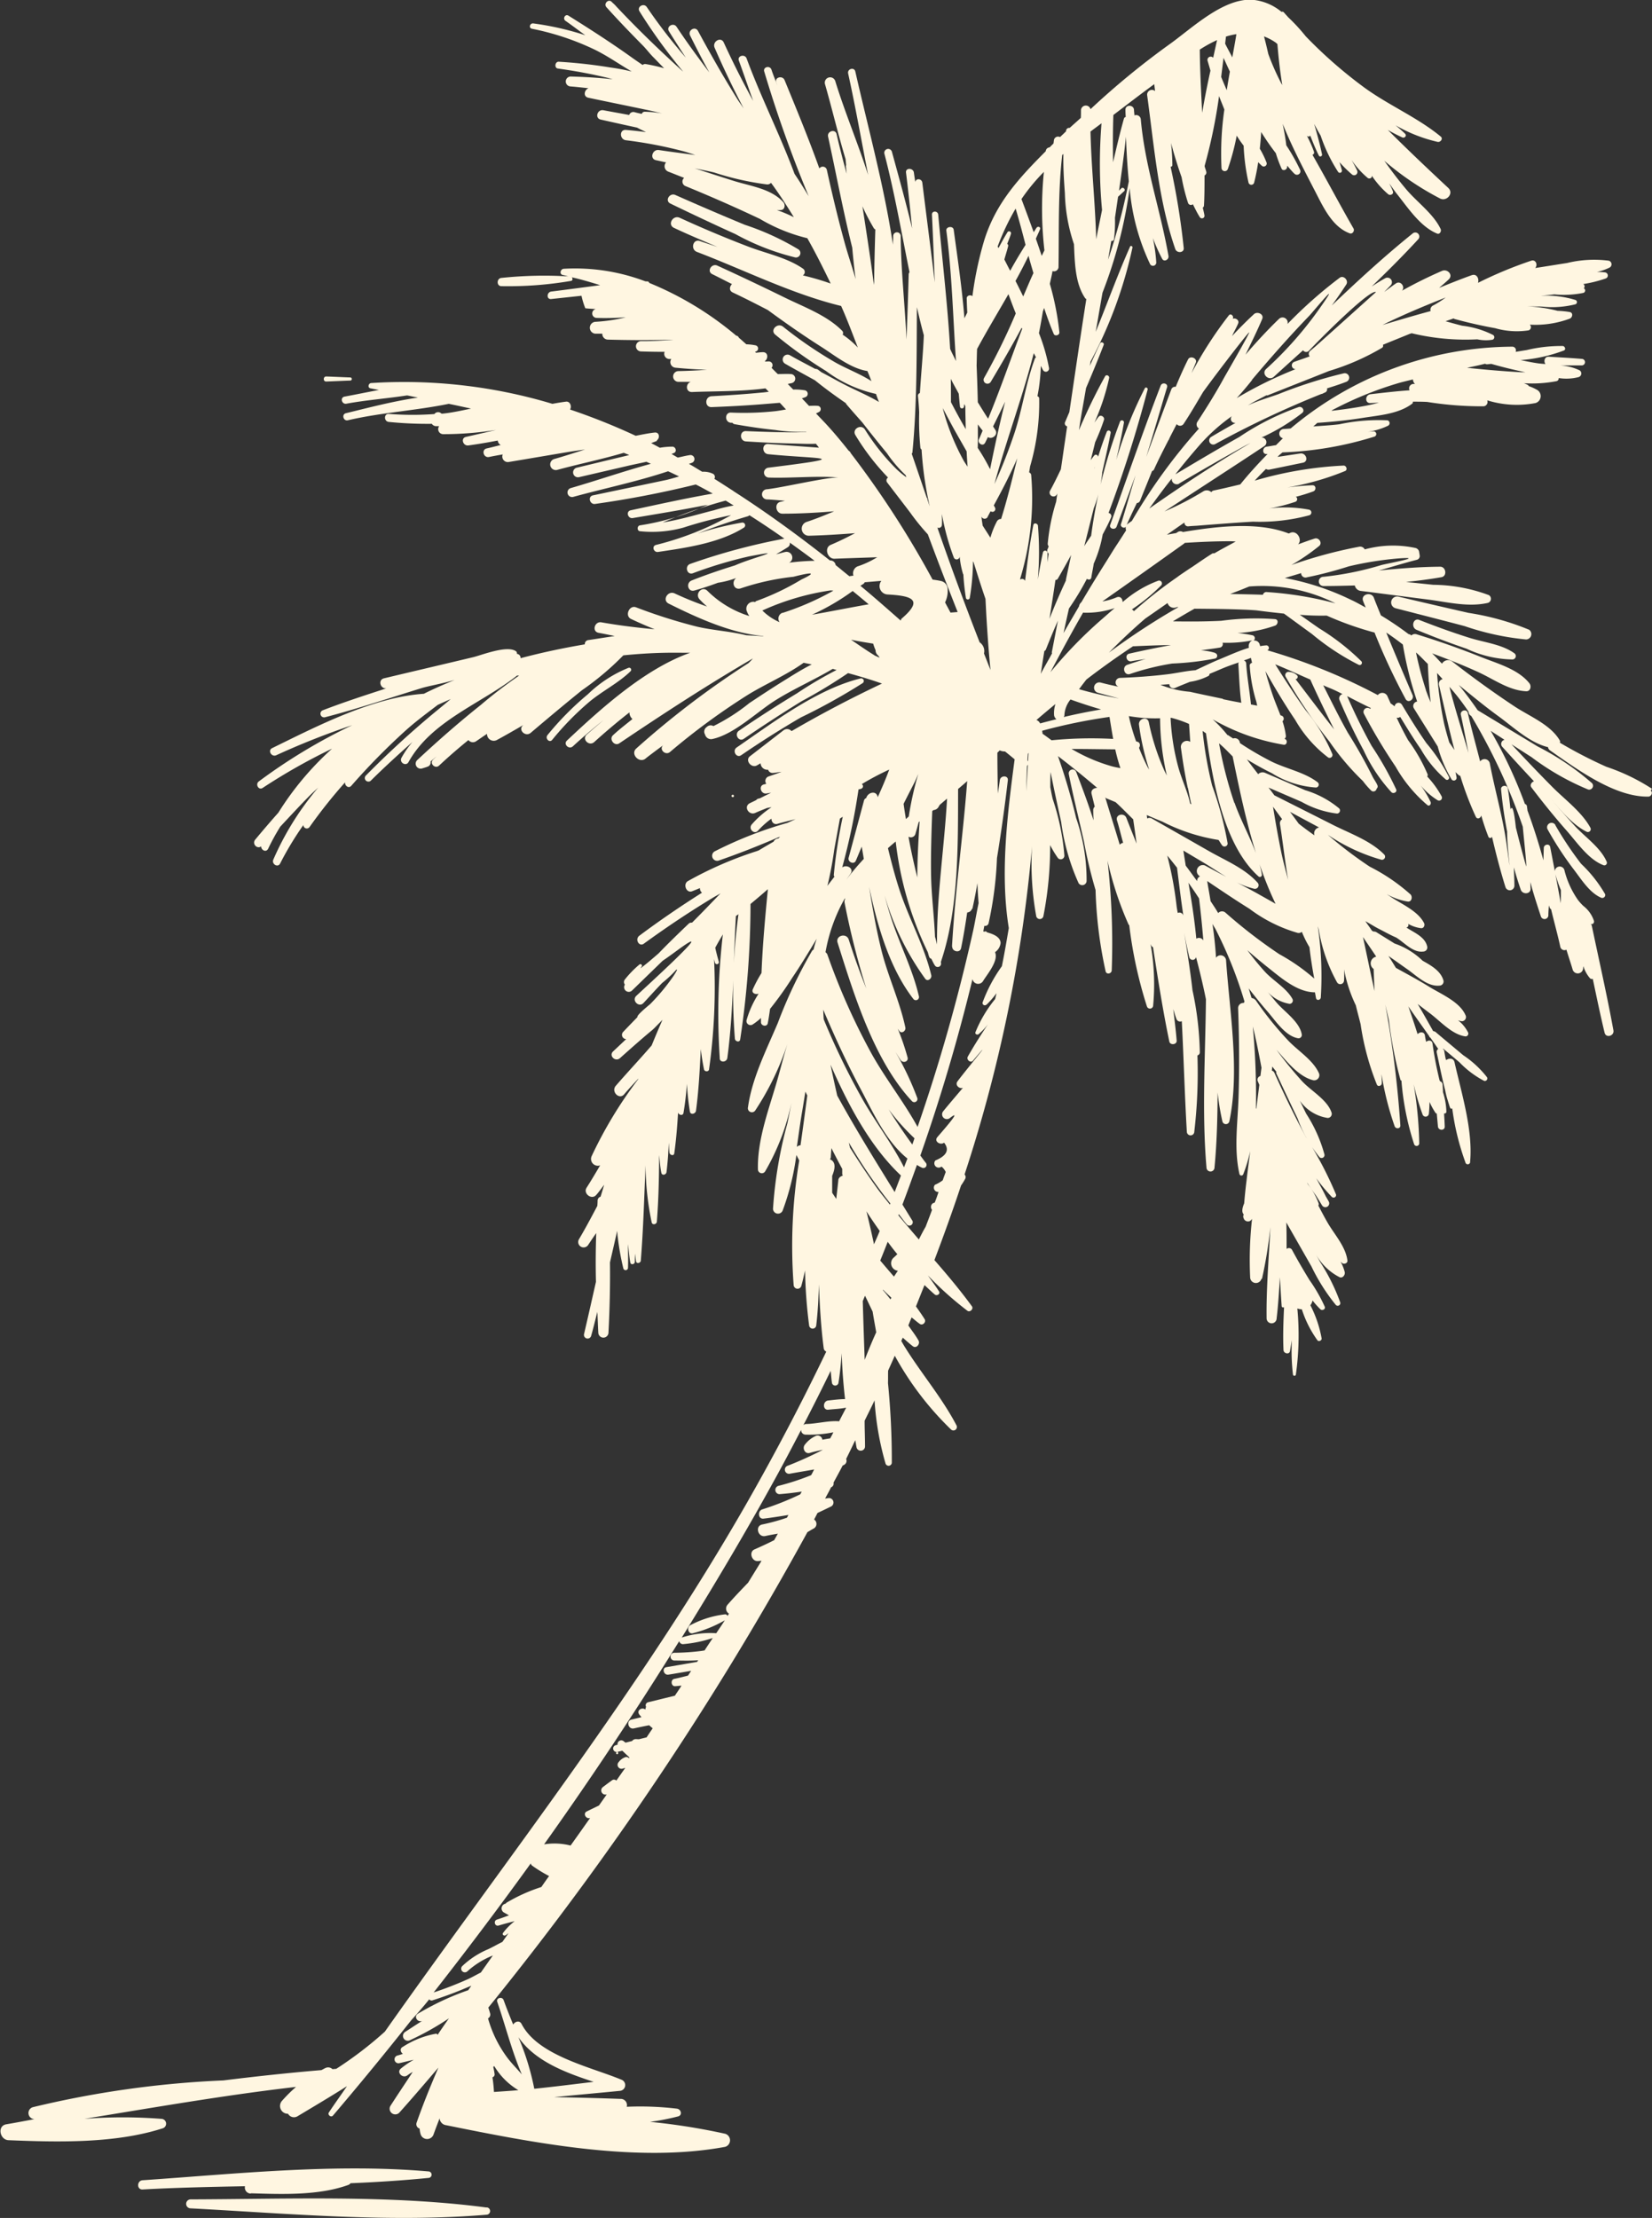 <?xml version="1.0" encoding="UTF-8"?> <svg xmlns="http://www.w3.org/2000/svg" width="138.463" height="185.869" viewBox="0 0 138.463 185.869"><rect x="0" y="0" width="138.463" height="185.869" fill="#333333" stroke="none"/><defs><style>.a{fill:#fff6e1;}</style></defs><path class="a" d="M400.809,408.043a20.52,20.52,0,0,0,4.986,1.947.37.37,0,0,0,.285-.672,22.034,22.034,0,0,0-4.5-2.061q-2.92-1.212-5.806-2.493c-.478-.216-.911.478-.421.717C397.166,406.359,398.976,407.212,400.809,408.043Z" transform="translate(-339.166 -388.423)"></path><path class="a" d="M459.921,437.086a22.049,22.049,0,0,0-5.055-1.4q-2.92-.666-5.84-1.355a.5.5,0,0,0-.262.968c1.935.5,3.871.99,5.794,1.5a22.341,22.341,0,0,0,5.146,1.116.45.45,0,0,0,.228-.831Z" transform="translate(-331.794 -384.327)"></path><path class="a" d="M450.532,436.044c-.524-.2-.729.626-.228.831,1.377.569,2.766,1.1,4.189,1.582a9.377,9.377,0,0,0,3.848.9.286.286,0,0,0,.148-.524c-1.047-.751-2.516-.9-3.745-1.286-1.423-.444-2.823-.956-4.212-1.5Z" transform="translate(-331.57 -384.093)"></path><path class="a" d="M465.057,454.707c-.49-1.2-1.787-2.072-2.664-3.017-1.093-1.184-2.129-2.4-3.119-3.677-.239-.307-.786.1-.546.421.945,1.241,1.924,2.459,2.96,3.632.865.979,1.844,2.436,3.1,2.892a.215.215,0,0,0,.262-.262Z" transform="translate(-330.373 -382.447)"></path><path class="a" d="M460.575,451.162a.375.375,0,0,0-.649.376,28.145,28.145,0,0,0,2.186,3.347c.638.831,1.332,1.969,2.322,2.379a.25.25,0,0,0,.307-.307,11.3,11.3,0,0,0-2.015-2.55,28.194,28.194,0,0,1-2.163-3.244Z" transform="translate(-330.206 -382.021)"></path><path class="a" d="M370.015,418.541c.672-.023,1.343-.057,2.015-.08a.131.131,0,0,0,0-.262c-.672-.023-1.343-.057-2.015-.08C369.742,418.12,369.742,418.552,370.015,418.541Z" transform="translate(-342.672 -386.569)"></path><path class="a" d="M399.931,448.91a.1.1,0,0,0,0,.2A.1.1,0,0,0,399.931,448.91Z" transform="translate(-338.516 -382.308)"></path><path class="a" d="M386.686,445.6a24.218,24.218,0,0,1,3.062-3.142c1.1-.934,2.482-1.605,3.506-2.607a.171.171,0,0,0-.171-.285,10.561,10.561,0,0,0-3.4,2.208,24.747,24.747,0,0,0-3.392,3.427C386.06,445.491,386.459,445.889,386.686,445.6Z" transform="translate(-340.401 -383.602)"></path><path class="a" d="M400.606,446.783q2.442-1.673,5-3.165a50.686,50.686,0,0,0,5.168-2.869.219.219,0,0,0-.171-.4c-3.654.9-7.3,3.677-10.371,5.783-.4.273-.023.922.376.649Z" transform="translate(-338.485 -383.493)"></path><path class="a" d="M484.435,456.507a16.706,16.706,0,0,0-3.825-1.844,38.156,38.156,0,0,1-3.893-2.015c0-.057.034-.114,0-.171-.763-1.343-2.561-2.049-3.814-2.88-1.787-1.184-3.518-2.436-5.214-3.757a.583.583,0,0,0-.854.182c-.285-.285-.535-.592-.831-.865,1.321.49,2.63,1,3.916,1.594s2.527,1.514,3.962,1.582c.376.023.467-.433.273-.672-.945-1.184-2.687-1.651-4.064-2.2q-2.647-1.059-5.385-1.9a.431.431,0,0,0-.444.1.338.338,0,0,0-.228-.114,25.9,25.9,0,0,0-2.322-1.571c-.194-.49-.4-.968-.581-1.457-.2-.569-1.127-.319-.911.25.068.182.148.364.216.546-.41-.216-.786-.444-1.218-.638a21.609,21.609,0,0,0-5.555-1.833l1.366-.41a.363.363,0,0,0,.478.353,32.864,32.864,0,0,0,3.518-.922,28.485,28.485,0,0,1,4.121-.66c2.47-.182-.922.421-1.412.558a25.86,25.86,0,0,1-4.838.979.387.387,0,0,0,0,.774c.865,0,1.742-.023,2.63-.046a.583.583,0,0,0,.49.455c1.9.239,3.791.49,5.692.729,1.639.216,3.347.649,4.975.273a.359.359,0,0,0,.08-.649,13.621,13.621,0,0,0-4.656-.865l-2.288-.239c1-.1,1.992-.228,2.971-.4.5-.091.376-.888-.114-.877-1.7.011-3.415.148-5.134.319,1.07-.3,2.117-.626,3.188-.9a.328.328,0,0,0,.228-.4c-.011-.1-.034-.194-.046-.3a.42.42,0,0,0-.285-.285,8.968,8.968,0,0,0-4.269.114.428.428,0,0,0-.444-.228,38.367,38.367,0,0,0-5.7,1.537,17.857,17.857,0,0,0,2.322-1.594c.3-.25-.023-.729-.364-.626-.478.148-.933.319-1.4.49.387-.4-.091-1.184-.626-.979-.057.023-.1.046-.159.068-2.561-1-5.943-.615-8.868-.125a.415.415,0,0,0-.478.034.63.63,0,0,0-.091.057c-.273.046-.524.091-.774.137l1.469-1.025a.3.3,0,0,0,.342.319c.228-.023.444-.034.672-.046h0c1.582-.125,3.153-.25,4.736-.342a15.909,15.909,0,0,0,4.713-.535.243.243,0,0,0,0-.467,10.65,10.65,0,0,0-3.893-.023,14.556,14.556,0,0,0,2.721-.638.232.232,0,0,0,.046-.421,14.7,14.7,0,0,0,1.469-.455c.25-.1.239-.512-.068-.512-.694.023-1.4.091-2.106.182a22.452,22.452,0,0,0,4.838-1.377c.228-.1.1-.455-.125-.455a31.476,31.476,0,0,0-7.457,1.264c.307-.33.626-.66.945-.979a.425.425,0,0,0,.273.057l2.823-.581c.512-.1.285-.842-.216-.774-.637.091-1.275.194-1.913.285l.057-.057c.114-.114.239-.216.364-.319a29.281,29.281,0,0,0,7.7-1.321.227.227,0,0,0-.057-.444c-.159,0-.33.023-.49.034a5.588,5.588,0,0,0,1.708-.512.247.247,0,0,0-.057-.444,15.65,15.65,0,0,0-4.041.33c-.729.091-1.457.125-2.186.182.114-.091.228-.194.342-.3,1.286-.091,2.561-.216,3.836-.421,1.366-.216,2.983-.33,4.11-1.184.068-.046.057-.114.068-.171.4,0,.8,0,1.2.023a28.717,28.717,0,0,0,4.724.364.362.362,0,0,0,.3-.5,8.33,8.33,0,0,0,4.053.228.607.607,0,0,0,.148-1.093,4.2,4.2,0,0,0-.729-.33c-.011-.023,0-.046-.034-.068a1.6,1.6,0,0,0-.376-.171,10.822,10.822,0,0,0,2.744-.171.234.234,0,0,0,.182-.262,4.108,4.108,0,0,0,1.673-.08.316.316,0,0,0,.08-.569,4.453,4.453,0,0,0-1.594-.41h1.776a.273.273,0,0,0,0-.546c-.922-.08-1.844-.125-2.766-.182-.353-.023-.444.4-.273.615-.228-.023-.455-.034-.672-.068-.478-.068-.945-.171-1.423-.262a13.2,13.2,0,0,0,3.643-.808c.2-.091.068-.364-.1-.376a12.422,12.422,0,0,0-3.028.342c-.307.046-.615.1-.922.148a.307.307,0,0,0-.3-.433,29.077,29.077,0,0,0-18.556,6.853c-.194.023-.387.034-.581.046a.392.392,0,0,0-.068.774l-.581.581c-.25.034-.512.091-.774.125-.387.046-.4.66,0,.615h.068c-.8.82-1.571,1.662-2.288,2.55-.763.182-1.514.364-2.243.512a.326.326,0,0,0-.182.137.555.555,0,0,0-.694-.057,25.584,25.584,0,0,1-3.233,1.673c2.789-1.833,5.59-3.632,8.367-5.476a.391.391,0,0,0-.239-.717,16.741,16.741,0,0,0,3.427-2.072c.228-.194-.011-.558-.285-.49a21.9,21.9,0,0,0-5,2.516c-1.81,1.013-3.586,2.072-5.362,3.131.694-.888,1.412-1.742,2.14-2.573a15.724,15.724,0,0,1,2.607-2.311.336.336,0,0,0,.239.569h.068c-.694.387-1.389.785-2.061,1.184a.345.345,0,0,0,.353.592,81.345,81.345,0,0,1,8.9-4.2h.046c.091-.046.182-.091.285-.137a.283.283,0,0,0,.137-.33c.546-.171,1.082-.341,1.605-.546a.372.372,0,0,0-.194-.717,39.07,39.07,0,0,0-5.5,1.753c-.8.285-1.708.546-2.539.933.5-.307,1.025-.569,1.548-.842.034,0,.068.023.114,0,1.708-.683,3.427-1.355,5.134-2.038a19.932,19.932,0,0,0,4.451-1.947.2.2,0,0,0,.068-.25c.751-.307,1.514-.615,2.265-.922a.642.642,0,0,0,.137-.046,19.336,19.336,0,0,0,5.51.512,3.373,3.373,0,0,0,1.264.034.221.221,0,0,0,.057-.4,7.652,7.652,0,0,0-2.584-.774c-.467-.114-.934-.25-1.4-.376l.683-.239c.023.011.034.046.057.046,1.127.307,2.265.569,3.415.774a6.549,6.549,0,0,0,2.812.182.281.281,0,0,0,.091-.478,8.242,8.242,0,0,0,3.347-.5c.239-.091.319-.5,0-.558a7.465,7.465,0,0,0-1.013-.1h0a12.382,12.382,0,0,0-3.051-.387l1.742.034a7.981,7.981,0,0,0,2.8-.194.192.192,0,0,0,0-.364,8.272,8.272,0,0,0-2.8-.353h-.091c.376-.034.751-.068,1.127-.114a8.291,8.291,0,0,0,2.436-.125.211.211,0,0,0,.034-.387.228.228,0,0,0-.046-.353,10.793,10.793,0,0,0,1.878-.467.263.263,0,0,0-.068-.512,4.5,4.5,0,0,0-.672-.034,4.514,4.514,0,0,0,1.081-.376.313.313,0,0,0-.08-.569,9.548,9.548,0,0,0-3.495.194c-.888.137-1.787.285-2.675.421.239-.25.057-.74-.33-.615a34.5,34.5,0,0,0-4.463,1.856c.114-.341-.1-.8-.535-.638-.922.33-1.821.694-2.721,1.059.262-.228.535-.455.8-.706.41-.387-.114-.911-.558-.717a36.817,36.817,0,0,0-3.358,1.662c.3-.319-.114-.877-.5-.615-.341.228-.649.478-.99.717.182-.182.364-.364.546-.558a.378.378,0,0,0-.455-.592c-.4.216-.763.455-1.138.694,1.332-1.286,2.653-2.6,3.893-3.95a.338.338,0,0,0-.478-.478c-2.345,1.89-4.576,3.939-6.762,6.022.421-.581.831-1.161,1.218-1.765.216-.33-.228-.808-.558-.558a37.4,37.4,0,0,0-4.371,3.871.43.43,0,0,0-.706-.433c-1,.968-1.924,1.969-2.812,3.005.478-.99.968-1.969,1.4-2.994.171-.41-.421-.66-.694-.4-.638.592-1.252,1.207-1.833,1.833.159-.364.364-.694.512-1.059.114-.273-.228-.49-.455-.387a.035.035,0,0,1,.011-.023c.1-.2-.182-.478-.341-.262a33.083,33.083,0,0,0-3.119,4.838c.114-.3.239-.592.353-.877.148-.364-.467-.626-.649-.273-.376.751-.717,1.525-1.036,2.3a.324.324,0,0,0-.364.2c-.2.535-1.207,3.21-2.106,5.681.774-2.527,1.571-5.3,1.742-5.829.114-.341-.41-.478-.535-.148-1.491,3.859-2.823,7.764-4.223,11.657-.125.33.41.478.535.148.171-.455.854-2.288,1.582-4.3-.569,1.924-1.07,3.654-1.218,4.087-.091.25.319.433.433.194a.374.374,0,0,0,0,.33c-.262.41-.524.82-.785,1.218-.33.5-.626,1-.945,1.5-.034.046-.068.114-.1.159-.66,1.047-1.3,2.095-1.924,3.153h0a.552.552,0,0,0-.194.342c-.433.751-.877,1.491-1.3,2.243.148-.683.3-1.377.455-2.061a22.394,22.394,0,0,0,1.5-2.482c.148.091.341.091.376-.125.057-.387.148-.763.2-1.15a10.436,10.436,0,0,0,.751-2.448c.25-.467.5-.945.706-1.434a.264.264,0,0,0-.216-.364,105.7,105.7,0,0,0,3.279-10.348c.034-.137-.171-.239-.239-.1a34.34,34.34,0,0,0-2.391,6c.228-1.025.455-2.06.638-3.1a.171.171,0,0,0-.33-.091,42.173,42.173,0,0,0-2.413,9.54c-.194.3-.4.581-.581.888.273-1.059.535-2.129.8-3.188a10.915,10.915,0,0,0,.706-2.937s-.011,0-.011-.023c.25-1.116.512-2.22.717-3.336a.171.171,0,0,0-.33-.091c-.387.99-.706,2.026-1.025,3.051h-.011a8.756,8.756,0,0,0,.307-.922.182.182,0,0,0-.307-.171c-.1.125-.2.262-.307.4q.2-.751.376-1.5a17.865,17.865,0,0,0,.74-1.878c.08-.239-.273-.467-.444-.262-.125.148-.239.33-.353.49a19.266,19.266,0,0,0,1.229-3.723c.046-.2-.239-.342-.341-.148a45.723,45.723,0,0,0-2.186,4.508c.023-.159.046-.307.068-.467.159-1.025.353-2.049.524-3.062.512-1.2,1.013-2.4,1.48-3.62.068-.171-.216-.3-.3-.125-.3.626-.581,1.252-.865,1.89.023-.114.046-.239.057-.353a36.492,36.492,0,0,0,3.518-9.563c.023-.114-.148-.2-.2-.08-1.047,2.357-1.913,4.77-2.88,7.138.194-1.093.376-2.186.569-3.279a38.218,38.218,0,0,0,2.277-8.766,18.363,18.363,0,0,0,1.719,6.386.278.278,0,0,0,.512-.137,14.012,14.012,0,0,0-.285-2.06,14.824,14.824,0,0,0,.774,1.73c.159.307.581.08.535-.228-.683-3.882-1.969-7.479-2.322-11.452a.391.391,0,0,0-.535-.33c0-.148-.034-.307-.034-.455-.023-.467-.74-.467-.717,0,0,.194.011.4.023.592a.169.169,0,0,0-.148.125c-.341,1.207-.626,2.436-.911,3.666-.023-1.321-.023-2.641.023-3.962,1.138-.865,2.277-1.742,3.427-2.584l.068.581a.4.4,0,0,0-.66.364c.581,4.235.945,8.823,2.356,12.875.125.364.751.33.706-.091a60.977,60.977,0,0,0-1.1-6.808.137.137,0,0,0,.148-.148,16.714,16.714,0,0,0-.114-1.844c.262.968.558,1.935.888,2.869a16.326,16.326,0,0,0,.535,2.14.255.255,0,0,0,.41.125c.182.364.364.74.581,1.082a.212.212,0,0,0,.387-.159c-.034-.216-.091-.421-.137-.638a.232.232,0,0,0,.1-.182c.046-.831.046-1.673.046-2.516a.268.268,0,0,0,.148-.3c-.034-.159-.1-.307-.137-.455v-.057a44.214,44.214,0,0,0,1.207-5.84c.137.376.3.751.444,1.127a25.469,25.469,0,0,0-.239,4.9.273.273,0,0,0,.535.068,19.9,19.9,0,0,0,.74-2.778,9.16,9.16,0,0,0,.581.842,17.058,17.058,0,0,0,.41,3.1.243.243,0,0,0,.467,0,16.99,16.99,0,0,0,.342-1.719,4.688,4.688,0,0,0,.341.33.25.25,0,0,0,.364-.285,7.43,7.43,0,0,0-.569-1.173c.046-.467.091-.933.114-1.4a20.393,20.393,0,0,0,1.229,1.776,10.25,10.25,0,0,0,.478,1.286c.114.25.455.1.467-.125v-.114c.216.228.4.478.626.683a.292.292,0,0,0,.455-.353,16.375,16.375,0,0,0-1.15-2.038c-.068-.6-.182-1.2-.3-1.8.751,1.878,1.7,3.688,2.63,5.487.717,1.366,1.457,3.119,2.983,3.688.239.091.433-.216.319-.41-1.161-2.015-2.266-4.121-3.438-6.17a.2.2,0,0,0,.125-.262,9.487,9.487,0,0,0-.6-1.343.3.3,0,0,0,.068.057.157.157,0,0,0,.216-.068c.228.569.455,1.15.729,1.685.08.148.3.046.262-.114-.182-.854-.41-1.7-.66-2.55.171.341.353.66.546.99a13.547,13.547,0,0,0,1.457,3.028.175.175,0,0,0,.319-.137c-.057-.228-.125-.455-.194-.672a9.766,9.766,0,0,0,1.036,1.025.276.276,0,0,0,.433-.33c-.137-.3-.3-.581-.455-.865a7.346,7.346,0,0,0,1.343,1.491c.137.114.41.011.342-.194a7.559,7.559,0,0,0,1.377,1.56c.159.137.478.011.4-.228s-.2-.444-.307-.672c.239.33.467.672.729.99.888,1.127,1.913,2.653,3.279,3.21.228.091.376-.2.3-.376-.581-1.241-1.913-2.209-2.812-3.244-.683-.8-1.309-1.628-1.913-2.482a24.31,24.31,0,0,0,4.679,3.165c.546.273,1.173-.433.683-.888-1.719-1.605-3.415-3.21-5.066-4.861a13.49,13.49,0,0,0,1.207.626c.194.091.41-.137.239-.307-.25-.25-.524-.478-.8-.706a12.789,12.789,0,0,0,3.529,1.389c.239.046.478-.262.262-.444-1.958-1.617-4.394-2.63-6.455-4.144a38.407,38.407,0,0,1-4.861-4.258,15.35,15.35,0,0,0-1.48-1.605c-.114-.137-.239-.262-.353-.4a.174.174,0,0,0-.2-.046,4.429,4.429,0,0,0-2.448-1.013c-2.482-.137-5.134,2.459-6.99,3.768a66.753,66.753,0,0,0-6.569,5.4.407.407,0,0,0-.8.091c0,.216,0,.421-.011.637-.307.285-.626.558-.934.842a.267.267,0,0,0-.3.2.222.222,0,0,1-.011.091c-.159.159-.33.319-.5.478a.35.35,0,0,0-.512.273c-.011.091-.023.182-.034.262l-.33.33a.34.34,0,0,0-.319.307v.011c-2.231,2.243-4.178,4.326-5.157,7.468a29.655,29.655,0,0,0-.99,4.679c-.171-.137-.5-.057-.478.216.011.387.023.774.046,1.161l-.239.478c-.2-2.5-.569-5.009-.9-7.422-.046-.342-.66-.273-.615.08.478,3.632.558,7.3.808,10.929-.159-.342-.341-.672-.49-1.025-.216-3.757-.672-7.548-1-11.248-.034-.33-.535-.342-.524,0,.091,1.867.159,3.768.239,5.681-.341-2.8-.706-5.6-1.047-8.356-.046-.364-.558-.387-.592-.046-.034-.262-.08-.535-.114-.8-.057-.41-.717-.421-.66,0,.194,1.548.353,3.108.512,4.679-.524-2.186-1.127-4.349-1.7-6.443a.325.325,0,0,0-.626.171c.854,3.267,1.434,6.626,2.106,9.938a.34.34,0,0,0-.068.159c-.046,1.822-.114,3.654-.182,5.487-.137-2.914-.467-5.874-.489-8.675a.313.313,0,0,0-.626,0c0,.239-.023.489-.023.729-.729-4.872-2.072-9.756-3.153-14.515-.091-.4-.694-.228-.6.171.615,2.789,1.116,5.646,1.673,8.493-.854-2.652-1.969-5.3-2.755-7.866a.449.449,0,0,0-.865.239c.569,1.97,1.082,4.155,1.73,6.3.011.171.034.33.046.5,0,.034-.023.046-.023.068.023.216.046.444.068.66-.3-1.1-.592-2.208-.842-3.313-.1-.467-.808-.262-.717.194.66,3.017,1.252,6.2,2.026,9.312.08.888.171,1.776.285,2.641-.3-1.059-.66-2.095-.945-3.142-.546-1.992-1.025-4-1.469-6.022a.35.35,0,0,0-.626-.114c-.9-2.516-1.924-4.986-2.914-7.4-.171-.421-.865-.239-.694.194.057.137.1.285.159.421-.194-.5-.4-.99-.569-1.5-.137-.376-.729-.216-.6.171a105.938,105.938,0,0,0,3.723,10.439c-.387-.626-.774-1.264-1.184-1.867-1.207-3.256-2.823-6.432-4.019-9.676-.148-.4-.8-.228-.649.182.4,1.093.785,2.231,1.2,3.381-.877-1.605-1.708-3.244-2.47-4.907-.239-.512-.979-.068-.763.444.751,1.73,1.56,3.415,2.436,5.089-.182-.273-.376-.535-.546-.808-1.161-1.856-2.243-3.757-3.279-5.681-.239-.444-.888-.057-.66.387.512,1.036,1.047,2.072,1.605,3.085-.945-1.252-1.878-2.516-2.744-3.825-.262-.387-.888-.034-.638.376.455.74.934,1.48,1.412,2.209a45.093,45.093,0,0,1-3.267-4.235c-.25-.376-.854-.034-.615.353a45.469,45.469,0,0,0,3.472,4.827c.057.068.125.148.182.228-1.935-1.753-3.814-3.563-5.6-5.464-.068-.08-.148-.159-.228-.239a.035.035,0,0,1-.023-.011l-.125-.125c-.273-.3-.717.148-.444.444.99,1.1,2.026,2.174,3.074,3.233.273.285.512.6.786.888.319.319.638.66.968.99a14.091,14.091,0,0,0-1.56-.353.307.307,0,0,0-.239.08c-.285-.194-.569-.387-.842-.581-1.742-1.252-3.552-2.413-5.373-3.552-.273-.171-.512.25-.25.433.558.387,1.1.808,1.662,1.207a24.529,24.529,0,0,0-4.36-.99c-.285-.034-.41.376-.125.444a22.148,22.148,0,0,1,5.2,1.719c1.116.535,2.117,1.252,3.176,1.867a17.6,17.6,0,0,0-1.821-.342,41.917,41.917,0,0,0-4.292-.478c-.319-.023-.4.524-.08.569,1.389.194,2.766.444,4.132.774.148.034.307.08.467.125-1.173-.125-2.357-.2-3.54-.228a.416.416,0,0,0,0,.831c.5.034,1,.1,1.514.148-.364.137-.478.706-.011.8,1.673.353,3.358.694,5.032,1.047.376.08.751.171,1.138.262a10.2,10.2,0,0,0-1.457-.137.248.248,0,0,0-.239.182c-.2-.046-.421-.091-.615-.148a.368.368,0,0,0-.444.239c-.717-.137-1.446-.262-2.163-.4-.512-.091-.74.672-.216.785,1.013.228,2.026.455,3.04.672h0c.25.137.5.25.751.376-.558-.068-1.116-.137-1.685-.182s-.535.8,0,.865a36.308,36.308,0,0,1,4.816.922c.33.091.66.2,1,.319-1.059-.148-2.095-.273-3.051-.421-.546-.08-.8.74-.239.854.285.057.558.125.842.182a.481.481,0,0,0,.182.774c.444.171.888.353,1.332.524a.406.406,0,0,0,.1.683c2.106.865,4.189,1.776,6.25,2.755a14.45,14.45,0,0,0,3.973,1.617c.694,1.229,1.332,2.5,1.958,3.8a21.878,21.878,0,0,0-2.334-.683.334.334,0,0,0,.023-.558c-1.332-.933-3.085-1.275-4.6-1.856q-2.9-1.11-5.738-2.413c-.569-.262-1.059.569-.489.842,1.207.569,2.436,1.082,3.654,1.605-.49-.171-.99-.33-1.48-.5-.581-.2-.808.694-.25.911,3.939,1.5,7.992,3.54,12.09,4.531.5,1.116.945,2.311,1.4,3.484a7.354,7.354,0,0,0-1.275-1.082.261.261,0,0,0-.034-.319c-1.286-1.3-3.176-1.981-4.8-2.778q-2.818-1.383-5.669-2.687c-.478-.216-.911.478-.421.717.558.273,1.1.558,1.651.831-.2.2-.273.546.068.706.99.467,1.969.968,2.937,1.469,1.457,1.07,2.937,2.106,4.463,3.074,1.161.74,2.482,1.821,3.882,2.038.091.216.182.433.262.649a1.529,1.529,0,0,0,.08.2c-.945-.615-2.095-1.036-3.051-1.582a35.149,35.149,0,0,1-4.36-2.983c-.455-.364-1.116.273-.66.66a37.2,37.2,0,0,0,4.258,3.051,11.053,11.053,0,0,0,4.189,1.924c.08.228.159.455.251.672-.934-.558-1.97-.979-2.937-1.48-.638-.33-1.252-.683-1.89-1.013-.091-.068-.182-.137-.262-.2a.443.443,0,0,0-.262-.08c-.694-.376-1.412-.74-2.106-1.138a.408.408,0,0,0-.41.706c.831.478,1.673.934,2.5,1.389.842.683,1.708,1.309,2.6,1.924.011.023,0,.046.023.068.444.524.9,1.036,1.355,1.548q1.007,1.3,2.049,2.561a11.171,11.171,0,0,0,1.571,1.844c.023.057.046.125.068.182a7.619,7.619,0,0,1-.831-.683,18.452,18.452,0,0,1-2.641-3.313c-.319-.5-1.116-.046-.8.467a19.786,19.786,0,0,0,2.732,3.552h0a.286.286,0,0,0-.057.433c.638.842,1.286,1.673,1.924,2.516a18.548,18.548,0,0,0,1.469,1.81q1.212,3.262,2.5,6.512c-.2.011-.4.034-.6.046-.148-.285-.307-.569-.455-.854a2.141,2.141,0,0,0,.194-1.275.709.709,0,0,0-.512-.512c-.239-.057-.49-.091-.729-.125a80.248,80.248,0,0,0-6.853-10.587.419.419,0,0,0-.182-.216c-.569-.717-1.15-1.423-1.765-2.095-.307-.341-.649-.683-.968-1.025.091-.046.194-.091.273-.137a.273.273,0,0,0-.137-.5c-.239-.023-.489,0-.729,0-.2-.216-.387-.421-.592-.626a3.034,3.034,0,0,0,.342-.125.3.3,0,0,0-.068-.546,4.949,4.949,0,0,0-1-.068c-.159-.159-.307-.307-.455-.467.114-.034.239-.046.353-.08a.384.384,0,0,0-.1-.751c-.364-.023-.729,0-1.093,0-.182-.171-.353-.353-.524-.524a.317.317,0,0,0-.228-.535c-.1,0-.2.011-.3.011l-.034-.034c.307-.216.285-.774-.182-.751-.194,0-.376.034-.558.046l-.08-.08c.046-.023.091-.023.125-.046a.268.268,0,0,0-.068-.49,4.366,4.366,0,0,0-.785-.091c-.216-.182-.41-.376-.626-.546a.274.274,0,0,0-.228-.182,27.246,27.246,0,0,0-7.286-4.417.172.172,0,0,0-.137-.125,1.234,1.234,0,0,1-.2-.011,16.587,16.587,0,0,0-6.83-1.047c-.285.023-.387.467-.068.524.159.034.3.08.455.114a33.966,33.966,0,0,0-5.59.125c-.444.023-.444.717,0,.694a31.13,31.13,0,0,0,5.829-.444c.137-.034.137-.216.046-.3.82.182,1.605.421,2.379.66-1.366.182-2.732.364-4.1.535-.387.057-.41.672,0,.626l2.539-.273a6.15,6.15,0,0,0,.319,1.047c.285.034.581.046.877.068a.374.374,0,0,0,.068.74c.808.034,1.628,0,2.448-.046a14.593,14.593,0,0,1-2.584.376.5.5,0,0,0,0,.99h.615a.478.478,0,0,0,.478.5c1.719.046,3.427.057,5.146.011h.341c-.9.068-1.81.125-2.732.114a.433.433,0,0,0,0,.865c.649.023,1.309.034,1.992.034a.432.432,0,0,0,.4.6h.159a.469.469,0,0,0,.341.729c.831.08,1.73.148,2.652.171-.8.057-1.594.1-2.391.114a.45.45,0,0,0,0,.9h1.025c-.444.148-.433.877.114.854,1.947-.08,4.121-.034,6.147-.307.1.091.182.194.285.285-.2.023-.4.057-.6.068-1.4.137-2.8.228-4.2.307-.581.034-.592.933,0,.911,1.5-.057,3.005-.137,4.5-.262l1.218-.1c.182.182.342.376.524.558-.319.057-.626.114-.934.148a24.756,24.756,0,0,1-3.677.114c-.546-.023-.546.82,0,.854h.114a.339.339,0,0,0,.159.114c1.138.2,2.277.376,3.427.49a13.2,13.2,0,0,0,2.6.148.035.035,0,0,0,.011.023c-.4.011-.808.034-1.2.023-1.286,0-2.573-.046-3.859-.1-.558-.023-.546.831,0,.865,1.286.08,2.573.148,3.859.171.66.011,1.332.057,2,.023.091.1.171.216.262.33l-4.258-.307c-.546-.034-.535.8,0,.854,4.235.421,7.5.2.046,1.127a.416.416,0,0,0,0,.831c1.833.068,4.223-.171,5.874,0-.82-.08-4.736.842-6.011.979a.427.427,0,0,0,0,.854c.353.011.888.057,1.5.114-.114.023-.239.057-.353.08-.581.1-.433,1,.137,1,1.457,0,2.892-.08,4.337-.2-.751.319-1.514.626-2.3.888a.594.594,0,0,0,.159,1.161c1.3-.034,2.6-.114,3.893-.216-.649.341-1.309.672-2.038.979-.581.25-.273,1.184.319,1.161,1.2-.046,2.379-.08,3.575-.125a7.643,7.643,0,0,1-1.662.774.637.637,0,0,0-.33.774c-.114.011-.216.023-.341.046-.387-.307-.763-.626-1.15-.933a.447.447,0,0,0-.478-.387c-2.607-2.061-5.294-4.019-8.06-5.795a.022.022,0,0,1-.023-.023c-.535-.341-1.07-.694-1.605-1.025a.3.3,0,0,0-.137-.433,1.805,1.805,0,0,0-.877-.159c-.376-.216-.74-.455-1.116-.66.068-.034.148-.046.216-.08a.337.337,0,0,0-.182-.649c-.319.046-.649.137-.968.2-.171-.091-.342-.2-.524-.3.068-.034.148-.057.216-.091.262-.125.125-.524-.148-.524a6.4,6.4,0,0,0-1.047.091c-.239-.125-.478-.262-.729-.387.171-.068.342-.125.5-.194l-.034-.034c.285-.182.239-.694-.159-.66-.535.057-1.07.171-1.605.273a53.194,53.194,0,0,0-5.5-2.2c.159-.251.011-.706-.342-.66-.376.046-.763.114-1.138.182a43.2,43.2,0,0,0-15.186-1.742c-.239.011-.33.4-.057.444l.706.137c-.99.182-1.969.387-2.892.558-.387.08-.228.66.159.592,1.662-.307,3.4-.433,5.089-.694.307.057.6.125.911.182-2.072.3-4.167.854-6.034,1.309-.387.091-.216.683.159.592,2.778-.649,5.681-.808,8.458-1.377.626.125,1.241.262,1.867.4-.785.159-1.582.342-2.379.421h-.1a.383.383,0,0,0-.592.034,25.085,25.085,0,0,1-3.814-.011c-.433-.034-.433.637,0,.672a32.821,32.821,0,0,0,3.6.159.432.432,0,0,0,.353.194h.262a.421.421,0,0,0,.342.672,28.17,28.17,0,0,0,4.428-.353c-.865.2-1.719.4-2.516.581-.478.1-.262.774.194.717q1.23-.171,2.459-.41a.5.5,0,0,0,.25.376c-.387.091-.786.2-1.173.285-.467.1-.273.808.194.717.376-.08.763-.148,1.15-.216a.461.461,0,0,0,.49.637c1.719-.285,3.438-.581,5.146-.865.41-.068.842-.125,1.264-.182-.877.273-1.742.558-2.6.8a.473.473,0,0,0,.25.911c1.8-.49,3.745-.888,5.59-1.434.159.057.307.125.467.182-.057.011-.114.034-.171.046-1.423.341-2.846.683-4.258,1.025a.408.408,0,0,0,.216.786l4.269-.99c.455-.1.922-.194,1.377-.3l.376.171c-2.265.615-4.519,1.4-6.728,2.038a.384.384,0,0,0,.2.74c2.607-.717,5.373-1.286,7.969-2.152.307.137.615.285.922.433-.387.114-.74.216-1.025.285l-6.193,1.3c-.467.1-.262.8.194.717a83.755,83.755,0,0,0,8.424-1.628c.478.239.945.5,1.423.763-2.3.4-4.6.911-6.876,1.4-.433.091-.239.729.182.649,2.095-.353,4.2-.694,6.284-1.116a21.039,21.039,0,0,1-5.7,1.73c-.239.046-.25.455,0,.49a9.856,9.856,0,0,0,3.643-.3,35.82,35.82,0,0,1,4.007-1.047,25.038,25.038,0,0,1-6.284,2.493c-.4.091-.216.649.159.592,2.368-.353,5.134-.74,7.195-2.038a.231.231,0,0,0-.171-.421,26.988,26.988,0,0,0-3.7.911c1.4-.558,2.846-1.047,4.212-1.446.046-.011.08-.057.125-.08.99.626,1.969,1.286,2.926,1.958a52.734,52.734,0,0,0-7.889,2.117c-.49.171-.285.956.216.785a35.981,35.981,0,0,1,4.7-1.412c3.518-.672.239.114-1.161.751-1.218.376-2.425.786-3.632,1.264-.512.2-.319,1,.228.842.683-.194,1.332-.41,1.969-.649a7.629,7.629,0,0,0,1.537-.4c-.421.3-.228,1.036.353.877a20.653,20.653,0,0,1,4.44-.979c1.685-.433,1.913-.353.672.228a21.168,21.168,0,0,1-3.8,1.81c-.046.011-.046.057-.08.08a.584.584,0,0,0-.729.683,1.781,1.781,0,0,0,.239.49,8.6,8.6,0,0,1-3.506-2.106c-.433-.455-1.07.216-.683.683a6.715,6.715,0,0,0,.649.626,27.786,27.786,0,0,1-2.721-1.1c-.569-.262-1.07.569-.5.854,2.174,1.082,5.146,2.482,7.878,2.709l.1.034c-.49-.046-.979-.057-1.48-.091-1.343-.33-2.778-.41-4.11-.717a44.821,44.821,0,0,1-5.134-1.628c-.558-.2-.956.717-.41.979.6.285,1.275.581,1.981.865-1.491-.137-2.983-.319-4.463-.581-.569-.1-.82.763-.239.877.433.08.888.171,1.355.273-.785.114-1.548.239-2.243.342a.333.333,0,0,0-.262.353c-1.8.307-3.6.683-5.385,1.161a.334.334,0,0,0-.307-.364.275.275,0,0,0-.046-.194c-.717-.592-2.948.319-3.643.478-2.482.592-4.964,1.173-7.445,1.764-.535.125-.319.9.194.842-1.787.581-3.575,1.161-5.316,1.833a.307.307,0,0,0,.159.592c2.732-.706,5.419-1.617,8.117-2.448.6-.182,1.753-.376,2.766-.683-.877.364-1.753.74-2.584,1.161-4.28.285-8.971,2.721-12.716,4.554-.4.194-.046.785.353.592a63.687,63.687,0,0,1,6.364-2.516,46.667,46.667,0,0,0-7.832,4.713c-.319.228-.023.774.319.547a49.561,49.561,0,0,1,5.817-3.29,25.065,25.065,0,0,0-4.5,5.362c-.66.74-1.3,1.491-1.935,2.254-.3.353.148.831.49.569,0,.319.421.546.592.194a18.065,18.065,0,0,1,1.013-1.844c.808-.865,1.617-1.742,2.448-2.584.228-.228.478-.455.729-.683-.046.057-.1.114-.148.171a24.209,24.209,0,0,0-3.609,5.851c-.171.376.376.717.569.33a26.331,26.331,0,0,1,1.947-3.222.285.285,0,0,0,.524.159,42.749,42.749,0,0,1,2.971-3.734c-.034.285.3.546.524.285a55.846,55.846,0,0,1,4.531-4.611c.842-.763,1.787-1.457,2.709-2.163.364-.171.729-.33,1.093-.49-.421.353-.842.706-1.264,1.047q-3.074,2.544-5.874,5.385a.3.3,0,0,0,.421.421c1.138-1.127,2.311-2.2,3.506-3.256a7.71,7.71,0,0,0-.922,1.332c-.2.387.376.74.592.353,1.935-3.484,6.091-4.884,9.1-7.252h.171a38.848,38.848,0,0,0-3.222,2.47c-1.844,1.469-3.609,3.017-5.328,4.622a.417.417,0,0,0,.41.694c.148-.046.307-.091.455-.148a.373.373,0,0,0,.262-.433c.159-.148.33-.285.5-.433-.091.091-.194.182-.285.273-.33.319.171.808.5.5.8-.751,1.617-1.457,2.459-2.14a.477.477,0,0,0,.672.08c.3-.2.592-.41.888-.6a.562.562,0,0,0,.808.524c.717-.387,1.469-.82,2.231-1.264l-.023.023c-.444.376.194,1,.637.638,1.423-1.207,2.846-2.4,4.3-3.575a23.739,23.739,0,0,0,3.472-2.926c1.15-.114,2.322-.194,3.54-.216.694-.011,1.366,0,2.061,0-3.8,1.343-7.491,4.69-10.325,7.354-.33.307.159.785.49.49.831-.763,1.685-1.491,2.573-2.2-.467.4-.945.8-1.412,1.218-.421.387.2,1,.626.626.956-.865,1.947-1.7,2.96-2.493a.716.716,0,0,0,.25.558c-.546.444-1.116.877-1.628,1.355-.364.33.114.956.524.683,3.711-2.5,7.354-4.872,11.2-7.115-.114.137-.239.262-.364.387a74.06,74.06,0,0,0-9.4,7.149c-.558.478.285,1.343.82.808.467-.364.945-.717,1.423-1.07-.376.341.194.9.581.558a57.149,57.149,0,0,1,6.443-4.736c1.514-.945,3.29-1.685,4.747-2.732l.683.137c-.842.421-1.639.934-2.391,1.4-.956.592-1.9,1.218-2.846,1.844a16.091,16.091,0,0,1-3.005,1.924.45.45,0,0,0-.524.046c-.034.023-.068.057-.1.08a.469.469,0,0,0-.125.478l.057.137a.516.516,0,0,0,.6.342c1.787-.376,3.666-2.2,5.18-3.176,1.548-.99,3.313-1.753,4.907-2.7.114.023.228.068.33.091a33.072,33.072,0,0,0-3.324,1.958q-2.476,1.5-4.861,3.131c-.421.285-.023.968.4.683q2.391-1.639,4.85-3.153a43.686,43.686,0,0,0,3.893-2.357c.956.262,1.913.546,2.846.877q-3.876,1.827-7.582,3.984a.491.491,0,0,0-.672-.068l-2.812,2.174c-.444.341.125,1.036.592.763.1-.057.194-.114.3-.171a.559.559,0,0,0,.626.535.4.4,0,0,0,.421.273c.239-.023.467-.068.706-.091-.364.137-.751.273-1.093.387a.4.4,0,0,0-.182.615c-.057.011-.125.034-.182.046-.5.1-.285.842.2.763l.387-.068-.956.478a.7.7,0,0,0-.148.034c-.08.023-.114.08-.159.114-.171.091-.353.171-.535.262-.535.285-.068,1.047.467.808.319-.148.66-.273.979-.41.125-.023.25-.046.387-.068a8.161,8.161,0,0,0-1.662,1.446c-.307.364.2.877.524.524a7.379,7.379,0,0,1,1.127-1.013c0,.273.194.535.524.433.5-.148,1-.262,1.5-.387-.216.1-.444.2-.672.307a33.524,33.524,0,0,0-6.125,2.4.425.425,0,0,0,.319.774c1.685-.581,3.358-1.241,5-1.947.057-.023.125-.034.182-.057-.046.046-.1.091-.148.137a.473.473,0,0,0-.4.273c-.41.239-.831.478-1.241.729-.057.023-.125.046-.182.068a31.059,31.059,0,0,0-5.749,2.5c-.455.25-.137,1.059.353.854.2-.08.433-.171.649-.262a.443.443,0,0,0,.171.387c-1.8,1.138-3.552,2.334-5.259,3.609-.387.3-.011.956.387.66,1.913-1.389,3.871-2.7,5.9-3.916.171-.1.353-.194.524-.3-.785.82-1.582,1.651-2.391,2.459a.322.322,0,0,0-.285.091c-.751.717-1.753,1.685-2.516,2.482-.5.433-1,.865-1.514,1.252.034-.046.046-.1.091-.137a.129.129,0,0,0-.182-.182,8.461,8.461,0,0,0-1.218,1.252.342.342,0,0,0,0,.433.39.39,0,0,0,.592.5l2.573-2.5c.342-.228.717-.5,1.2-.854,3.939-2.892-2.983,3.381-3.415,3.8-.4.387.228,1,.6.6.182-.182.9-.99,1.571-1.685a9.4,9.4,0,0,0,1.2-1.127c.091-.023.034.114-.25.546a17.2,17.2,0,0,1-1.958,2.357c-.672.558-1.127.979-1.059,1.082h0c-.41.421-.82.842-1.207,1.252a.354.354,0,0,0,.262.592l-1.1,1.036c-.376.353.182.9.569.569.9-.8,1.787-1.594,2.709-2.357.125-.1.467-.455.865-.865-.319.717-.615,1.434-.911,2.152-1,1.161-2.061,2.288-3.005,3.381-.421.49.3,1.207.706.706.387-.455.786-.877,1.184-1.309a.242.242,0,0,1-.034.08,35.724,35.724,0,0,0-3.871,6.4.568.568,0,0,0,.706.786c-.376.638-.751,1.275-1.138,1.878-.307.478.41,1.047.8.615.182-.2.421-.524.672-.865-.091.33-.2.672-.3,1a.35.35,0,0,0-.25.33c0,.148-.011.3-.023.444-.5.945-1,1.89-1.548,2.812a.454.454,0,0,0,.785.455c.262-.4.478-.717.672-.99-.046,1.355-.057,2.721-.023,4.087-.33,1.457-.66,2.926-1,4.383a.307.307,0,0,0,.592.159c.194-.672.353-1.355.524-2.026.034.581.046,1.161.08,1.73a.427.427,0,0,0,.854,0c.1-1.935.148-3.9.125-5.874.2-.877.41-1.764.6-2.641.023.182.023.376.057.558a21.714,21.714,0,0,0,.467,2.6.2.2,0,0,0,.387-.057c.023-.672,0-1.332,0-1.992.068.512.1,1.036.194,1.548.046.216.364.148.376-.046.011-.228,0-.467.023-.694.023.2.046.421.08.626.034.239.387.159.4-.057.216-2.687.285-5.351.4-8a23.882,23.882,0,0,0,.512,4.8c.057.25.41.171.433-.057.148-1.867.182-3.723.194-5.59.057.5.08,1.013.182,1.491.057.262.4.171.433-.057.1-.808.159-1.639.194-2.459.023.273.023.558.057.831.023.2.364.307.4.057.159-1.127.25-2.277.319-3.427.046.216.41.307.455.034.137-.808.228-1.617.285-2.436a22.285,22.285,0,0,0,.25,2.322c.057.319.478.194.512-.068.228-1.708.319-3.438.4-5.168q.1.871.273,1.708c.046.2.387.216.421,0a49.447,49.447,0,0,0,.421-9.233c.034.1.046.194.08.3a.166.166,0,0,0,.319-.091c-.114-.4-.216-.786-.3-1.173.2-.376.421-.751.638-1.116a57.28,57.28,0,0,0-.262,10.348c-.034.41.581.4.637,0,.524-3.9.489-7.923.717-11.885.068-.057.148-.1.216-.159a48.749,48.749,0,0,0-.3,10.439c.023.228.4.342.444.057a76.334,76.334,0,0,0,.865-11.35c.49-.41.979-.82,1.457-1.241-.228,2.334-.444,4.679-.535,7.024a11.269,11.269,0,0,0-.729,1.366c-.137.319.239.467.49.364a8.086,8.086,0,0,0-1.013,2.22.338.338,0,0,0,.49.376,4.85,4.85,0,0,0,.717-.558v.364c.011.307.5.41.569.08.08-.4.137-.808.194-1.207a28.626,28.626,0,0,0,1.867-2.618c.558-.82,1.082-1.673,1.594-2.516.148-.25.3-.49.444-.74-.091.3-.194.592-.262.911a.283.283,0,0,0-.137.125,39.941,39.941,0,0,0-2.857,6.022c-.956,2.254-2.163,4.622-2.5,7.058a.338.338,0,0,0,.615.262,23.208,23.208,0,0,0,2.687-5.556c-.353,1.15-.638,2.334-.968,3.438-.672,2.277-1.56,4.679-1.5,7.081a.326.326,0,0,0,.6.159,19.207,19.207,0,0,0,2.2-5.715c-.1.558-.216,1.116-.33,1.673a35.911,35.911,0,0,0-1.207,7.172.42.42,0,0,0,.82.114,21.123,21.123,0,0,0,1.138-4.622c.08.148.159.307.239.455a43.764,43.764,0,0,0-.467,10.439.328.328,0,0,0,.638.091c.125-.433.216-.865.319-1.309a41.258,41.258,0,0,0,.342,4.622.3.3,0,0,0,.592,0c.137-1.15.194-2.3.228-3.461.068,1.8.171,3.6.4,5.351a.344.344,0,0,0,.216.285q-3.108,6.472-6.682,12.727c-8.937,15.608-20,29.633-30.316,44.262a31.924,31.924,0,0,1-4.076,3.119c-.1,0-.216.023-.319.023a.516.516,0,0,0-.569-.1c-.125.057-.239.125-.353.182-2.732.228-5.476.524-8.219.865a82.812,82.812,0,0,0-15.972,2.243.511.511,0,0,0,.148,1c-.785.148-1.582.3-2.368.433s-.546,1.3.182,1.332c4.121.171,8.948.285,12.91-.99a.407.407,0,0,0-.114-.8,41.99,41.99,0,0,0-6.443,0,.145.145,0,0,0,.068-.011c5.9-.956,11.748-1.981,17.68-2.664a12.26,12.26,0,0,0-1.161,1.15.651.651,0,0,0,.49,1.1.57.57,0,0,0,.785.216c1.389-.831,2.789-1.662,4.155-2.527-.5.74-1.025,1.457-1.514,2.2-.137.2.182.455.341.262q3.347-3.927,6.569-8,.786-.854,1.5-1.742a.236.236,0,0,0,.262.091c.956-.307,1.9-.649,2.823-1.047.137-.057.3-.125.444-.182-.091.125-.171.25-.262.376a22.461,22.461,0,0,0-4.2,1.958c-.4.228-.057.774.341.615-.5.307-.99.638-1.412.911a.4.4,0,0,0,.41.694,23.226,23.226,0,0,0,3.244-1.821c-.319.455-.638.911-.945,1.378-.034-.046-.068-.091-.137-.091a7.567,7.567,0,0,0-2.778,1.1c-.285.137-.2.444,0,.592-.148.045-.3.1-.455.137a.33.33,0,0,0,.171.638c.353-.08.763-.182,1.2-.285a7.241,7.241,0,0,0-1.082.74c-.4.319.159.877.558.558a3.448,3.448,0,0,1,.433-.273c-.626.956-1.264,1.9-1.878,2.857a.473.473,0,0,0,.74.569c1.116-1.241,2.2-2.516,3.29-3.791-.649,1.514-1.275,3.04-1.821,4.6a.385.385,0,0,0,.25.512,2,2,0,0,0,.08.467.571.571,0,0,0,1.093,0c.159-.444.33-.888.5-1.332a.626.626,0,0,0,.558.581c7.309,1.48,15.983,3.188,23.383,1.81a.573.573,0,0,0,0-1.093,54.162,54.162,0,0,0-6.3-1,19.825,19.825,0,0,0,2.345-.455c.387-.1.262-.6-.091-.649a25.88,25.88,0,0,0-4.212-.159.519.519,0,0,0-.535-.66c-1.856-.068-3.7-.114-5.555-.148,1.833-.182,3.666-.342,5.5-.524a.484.484,0,0,0,.125-.945c-2.573-1.07-6.967-2-8.345-4.656-.171-.341-.558-.216-.706.046-.285-.694-.558-1.378-.8-2.049-.114-.33-.649-.193-.535.148.672,1.935,1.218,4.132,2.06,6.079-.433-.512-.922-.99-1.286-1.5a10.038,10.038,0,0,1-1.548-3.2.36.36,0,0,0,.171-.433c-.068-.228-.1-.353-.148-.467A265.986,265.986,0,0,0,413.648,518.8c.182-.1.353-.216.535-.307a.442.442,0,0,0,.023-.751c.1-.182.194-.364.285-.546.387-.182.774-.364,1.161-.558a.375.375,0,0,0-.194-.694,3.279,3.279,0,0,0-.33.046c.171-.319.342-.626.5-.945a.087.087,0,0,0,.046-.023.321.321,0,0,0,.159-.364c.25-.478.524-.956.763-1.434a1.062,1.062,0,0,0,.114-.057.383.383,0,0,0,.182-.5c.262-.524.512-1.047.763-1.571h0c.046.2.068.421.114.626a.361.361,0,0,0,.706-.091c0-.717-.034-1.446-.034-2.163.273-.569.569-1.138.831-1.708a24.524,24.524,0,0,0,.922,5.294.269.269,0,0,0,.524-.068,65.115,65.115,0,0,0-.319-6.671c.011-.353,0-.694.011-1.047.182-.41.376-.831.558-1.252a25.8,25.8,0,0,0,4.713,6.182.291.291,0,0,0,.455-.353c-1.207-2.311-2.971-4.372-4.349-6.6-.091-.148-.182-.307-.273-.467.046-.091.08-.182.125-.273.273.239.546.49.842.717s.637-.194.478-.478c-.25-.444-.569-.842-.854-1.264.091-.228.182-.455.273-.672.239.182.455.387.694.547s.546-.159.4-.4c-.228-.364-.478-.717-.729-1.07.239-.592.478-1.2.717-1.787.285.262.558.535.854.785.182.159.512-.046.353-.273-.285-.444-.592-.854-.9-1.286v-.011a28.388,28.388,0,0,0,3.29,2.937c.216.159.535-.159.376-.376-.979-1.343-2.049-2.618-3.142-3.871.785-2.072,1.537-4.155,2.231-6.25a5.469,5.469,0,0,0,.341-.547.309.309,0,0,0-.046-.376,122.373,122.373,0,0,0,5.658-27.515,24.419,24.419,0,0,0,.353,5.886.308.308,0,0,0,.592,0,30.154,30.154,0,0,0,.569-5.977,8.491,8.491,0,0,0,.626,1.047.307.307,0,0,0,.569-.159,19.679,19.679,0,0,0-.979-4.747c-.08-.33-.137-.66-.2-.99,0-.421,0-.854.023-1.275.273,1.4.581,2.8.888,4.2a18.291,18.291,0,0,0,1.457,5.111.363.363,0,0,0,.672-.182,15.809,15.809,0,0,0-.877-5.271,51.166,51.166,0,0,0-1.525-5.191c1.116.854,2.209,1.742,3.29,2.664-.273,0-.558.182-.467.524s.171.694.262,1.047a.385.385,0,0,0-.125.307c0,.273.011.558.023.842-.455-1.434-.979-2.812-1.446-4.041a.325.325,0,0,0-.626.171c.376,1.9.854,3.78,1.275,5.669a37.923,37.923,0,0,0,.968,4.041,36.039,36.039,0,0,0,.842,6.808c.068.3.49.216.512-.068a60.982,60.982,0,0,0-.353-9.2,28.346,28.346,0,0,0,1.765,5.351c.011.034.034.034.057.057a36.6,36.6,0,0,0,1.48,6.8.268.268,0,0,0,.524-.068,19.216,19.216,0,0,0-.216-5.146c.023.046.046.1.08.159a.265.265,0,0,0,.125.1c.41,2.641.82,5.282,1.366,7.9.068.341.649.273.615-.08-.068-.877-.182-1.753-.285-2.63.091.273.159.546.262.808a.328.328,0,0,0,.455.2v.023c.159,3.062.239,6.136.421,9.233a.313.313,0,0,0,.626,0,42.571,42.571,0,0,0,.262-6.387.267.267,0,0,0,.2-.25,26.682,26.682,0,0,0-.615-5.214c-.182-1.628-.444-3.222-.694-4.816.125.694.262,1.389.433,2.072a.288.288,0,0,0,.558-.034c.307,1.173.592,2.345.831,3.54-.046,4.667-.353,9.46.046,14.094a.336.336,0,0,0,.672,0c.2-2.072.25-4.178.262-6.284a21.112,21.112,0,0,0,.4,2.425.3.3,0,0,0,.581,0c.888-4.246.023-9.187-.273-13.49a.46.46,0,0,0-.842-.228c-.057-.945-.159-1.9-.3-2.835.1.182.228.364.319.558a35.453,35.453,0,0,1,2.368,5.954.356.356,0,0,0-.057.114.433.433,0,0,0-.478.467c.091,2.482.114,4.963.034,7.457-.068,2.14-.4,4.326.08,6.421a.168.168,0,0,0,.319,0,12.756,12.756,0,0,0,.581-1.935c-.1.82-.216,1.639-.307,2.459-.08.637-.148,1.286-.2,1.924-.2.467-.2.763-.034.934a.3.3,0,0,0-.034.239.162.162,0,0,0,.023.068.38.38,0,0,0,.546.228.751.751,0,0,0,.159-.171,31,31,0,0,0-.159,4.907.481.481,0,0,0,.945.114.086.086,0,0,1,.046.011,38.48,38.48,0,0,0,.706-4.349c-.125,2.539-.353,5.111-.319,7.65a.421.421,0,0,0,.842,0c.137-1.138.2-2.288.273-3.438.046.8.091,1.617.148,2.4,0,.125.114.148.2.114-.057,1.2-.1,2.391-.046,3.586.011.3.5.4.546.08.046-.3.1-.6.159-.911a16.477,16.477,0,0,0,.091,2.9.125.125,0,0,0,.239,0,23.837,23.837,0,0,0,.125-5.555,1.081,1.081,0,0,0,.353.068h.023a9.275,9.275,0,0,0,1.309,2.6c.1.137.364.023.353-.148a9.853,9.853,0,0,0-.945-2.789.983.983,0,0,0,.182-.4,6.935,6.935,0,0,0,.66.74c.148.137.444,0,.364-.216a13.3,13.3,0,0,0-1.286-2.243c-.5-.82-.99-1.651-1.446-2.5a.3.3,0,0,0-.467-.1c0-.729,0-1.469-.023-2.22l2.106,3.688a16.179,16.179,0,0,0,2.049,3.233.22.22,0,0,0,.364-.216,16.6,16.6,0,0,0-1.708-3.427c-.1-.194-.216-.387-.319-.581a4.759,4.759,0,0,0,1.969,1.89c.262.114.49-.2.433-.433a3.435,3.435,0,0,0-.342-.854c.057.034.1.091.159.125.159.091.444-.023.41-.239-.148-1.15-1.047-2.129-1.628-3.108-.285-.49-.546-.99-.808-1.491a.25.25,0,0,0,.023-.182,5.6,5.6,0,0,0-.911-1.617,1.108,1.108,0,0,1-.057-.125c.239.353.467.706.717,1.036.182.285.364.581.535.865a.324.324,0,0,0,.558-.33l-.273-.478v-.011c-.239-.49-.512-.956-.763-1.446a13.463,13.463,0,0,0,1.3,1.56.212.212,0,0,0,.353-.2,31.738,31.738,0,0,0-2.5-4.77c-.956-1.765-1.833-3.575-2.664-5.419a.329.329,0,0,0-.216-.194l.034-.341c.114.148.228.285.341.433,0,.046-.023.091,0,.148.592,1.264,1.184,2.527,1.787,3.78a11.057,11.057,0,0,0,1.833,3.233.246.246,0,0,0,.41-.239,12.159,12.159,0,0,0-1.525-3.4c-.182-.364-.353-.729-.535-1.093a3.494,3.494,0,0,0,2.334,1.446.343.343,0,0,0,.33-.433c-.342-1.081-1.708-1.821-2.47-2.641a32,32,0,0,1-2.152-2.641c.82.922,1.821,2.231,3.062,2.55a.43.43,0,0,0,.478-.626c-.5-1.081-1.753-1.844-2.561-2.7a27.673,27.673,0,0,1-2.675-3.313.569.569,0,0,0-.387-.25c-.091-.262-.159-.546-.25-.808.5.638,1,1.275,1.537,1.89.683.774,1.514,2.095,2.584,2.288a.275.275,0,0,0,.33-.33c-.182-1.013-1.355-1.821-2.026-2.561-.285-.319-.546-.66-.82-.979a3.194,3.194,0,0,0,1.821.99.278.278,0,0,0,.239-.421c-.49-.888-1.582-1.5-2.277-2.243a23.4,23.4,0,0,1-1.5-1.833c.512.455,1.047.9,1.582,1.332,1.15.9,2.561,2.2,4.087,2.2.034.159.057.33.091.49.057.239.387.159.4-.057a28.5,28.5,0,0,0-.25-5.965,3.2,3.2,0,0,1,.091.353,13.64,13.64,0,0,0,1.525,4.349.314.314,0,0,0,.581-.159,6.544,6.544,0,0,0,0-.945,11.956,11.956,0,0,0,.99,3.028c.125.535.273,1.059.4,1.582a22.069,22.069,0,0,0,1.366,5.066c.1.2.4.091.41-.114.011-.25-.023-.512-.023-.763a25.2,25.2,0,0,0,1.1,4.36c.091.239.49.228.478-.068a88.594,88.594,0,0,0-1.264-10.132c.1.444.216.888.307,1.343a34.6,34.6,0,0,0,.968,4.975c.011.046.057.034.08.057a22.811,22.811,0,0,0,1.059,5.316.221.221,0,0,0,.433-.057,33.269,33.269,0,0,0-.467-4.963,20.823,20.823,0,0,0,.74,2.527.273.273,0,0,0,.535-.068c.034-.319.046-.649.057-.968a5.629,5.629,0,0,0,.512.934c.023.034.057.023.091.034l.1,1.093c.034.353.581.364.569,0s-.034-.729-.057-1.093c.1,0,.194-.023.194-.159a5.756,5.756,0,0,0-.285-1.628c0-.216-.023-.421-.034-.637a.307.307,0,0,0-.228-.285.434.434,0,0,0-.034-.114,30.441,30.441,0,0,1-.581-3.04c-.046-.3-.353-.3-.535-.137-.034-.182-.08-.353-.1-.535-.057-.341-.433-.319-.615-.114-.25-.8-.512-1.571-.774-2.322.569.831,1.161,1.651,1.742,2.482.023.034.011.08.057.1l.057.046c.216.307.433.626.649.934a.285.285,0,0,0-.125.307c.228,1.047.433,2.106.706,3.153a6.081,6.081,0,0,0,.239.922.212.212,0,0,0,.023.08v.011c.057.159.091.319.159.467a.112.112,0,0,0,.171.046,21.232,21.232,0,0,0,1.1,4.508.2.2,0,0,0,.4-.057c.239-2.664-.729-5.749-1.309-8.322-.08-.364-.478-.364-.706-.171v-.046c0-.023-.023-.034-.034-.057-.046-.228-.091-.467-.125-.694,0-.068-.057-.091-.091-.125v-.057c.455.387.911.763,1.366,1.15a8.057,8.057,0,0,0,2.072,1.56.21.21,0,0,0,.239-.307,8.556,8.556,0,0,0-1.992-1.844c-.774-.649-1.56-1.3-2.334-1.958a.377.377,0,0,0-.182-.057c-.433-.763-.854-1.525-1.3-2.277.353.273.706.546,1.059.808.854.649,1.81,1.73,2.892,1.9a.233.233,0,0,0,.262-.342,2.988,2.988,0,0,0-.831-1,1.867,1.867,0,0,0,.319.08.35.35,0,0,0,.3-.524c-.489-1.116-2.049-1.753-3.062-2.379-.9-.558-1.844-1.059-2.766-1.571-.2-.33-.41-.672-.626-1,.524.364,1.047.74,1.56,1.1.8.558,1.7,1.491,2.721,1.389a.347.347,0,0,0,.33-.433c-.228-.8-1.013-1.241-1.742-1.651a6.365,6.365,0,0,0-2.357-1.446c-.5-.319-1.013-.626-1.514-.945a.423.423,0,0,0-.25-.057c-.046-.023-.08-.046-.125-.068-.182-.273-.376-.535-.558-.8.376.2.729.433,1.1.626.455.228.968.524,1.5.751l.1.068c.649.433,1.332,1.207,2.152,1.1a.343.343,0,0,0,.33-.433c-.182-.808-1.093-1.15-1.742-1.582h0a.21.21,0,0,0,.148-.307,2.9,2.9,0,0,0,1.082.364c.239.023.341-.262.25-.433-.512-1-1.833-1.56-2.744-2.163-.125-.091-.262-.171-.387-.262a5.2,5.2,0,0,0,1.765.626c.33.046.421-.387.239-.592a15.831,15.831,0,0,0-3.427-2.334,34.664,34.664,0,0,1-3.506-2.664,15.689,15.689,0,0,0,4.474,2.083.261.261,0,0,0,.25-.433c-1.138-1.161-2.846-1.753-4.292-2.482-1.639-.831-3.279-1.651-4.918-2.482-.159-.216-.319-.433-.49-.649.922.4,1.856.8,2.778,1.2a7.971,7.971,0,0,0,2.96.979.256.256,0,0,0,.182-.433,8.089,8.089,0,0,0-2.846-1.525c-1.127-.489-2.254-.979-3.37-1.457a.514.514,0,0,0-.569.114c-.319-.41-.638-.82-.945-1.241.683.421,1.378.808,2.095,1.161a7.976,7.976,0,0,0,3.688,1.2.247.247,0,0,0,.125-.455c-1.093-.831-2.618-1.116-3.859-1.73a26.406,26.406,0,0,1-2.63-1.537.085.085,0,0,0-.011-.057.428.428,0,0,0-.569-.33c-.137-.1-.285-.182-.421-.285h-.046a10.841,10.841,0,0,0-1.241-1.321,17.751,17.751,0,0,0,5.965,2.129c.262.023.33-.353.125-.467l-.068-.034a.28.28,0,0,0,.114-.228,5.934,5.934,0,0,0-.285-1.241.272.272,0,0,0-.023-.444c-.046-.023-.1-.034-.148-.057-.228-.6-.49-1.207-.694-1.821s-.4-1.241-.569-1.878c.786,1.389,1.605,2.766,2.5,4.087a10.518,10.518,0,0,0,2.766,3.153.244.244,0,0,0,.353-.273,14.715,14.715,0,0,0-2.254-3.7c-.888-1.252-1.73-2.539-2.539-3.836.99.4,1.958.854,2.937,1.275.637,1.412,1.309,2.8,2,4.178-1.093-1.389-2.163-2.812-3.233-4.212a.189.189,0,0,0,.1-.342,1.025,1.025,0,0,0-.626-.262.277.277,0,0,0-.307.4,43.84,43.84,0,0,0,3.677,5.442,21.3,21.3,0,0,0,2.8,3.3,6.717,6.717,0,0,0,.694.8.272.272,0,0,0,.455-.159.236.236,0,0,0,.068-.285c-.1-.239-.262-.455-.387-.683a41.057,41.057,0,0,0-2.095-3.723c-.729-1.3-1.389-2.641-2.061-3.973.319.148.638.262.956.41.216.1.444.216.66.33a.367.367,0,0,0-.25.5c.615,1.446,1.286,2.857,2.026,4.224A13.542,13.542,0,0,0,462.6,456.8c.159.148.478,0,.4-.228a27.541,27.541,0,0,0-2.06-3.654c-.751-1.355-1.434-2.755-2.061-4.178.66.341,1.321.683,1.992,1a.3.3,0,0,0-.057.068.339.339,0,0,0-.524.41,46.949,46.949,0,0,0,2.652,4.428,11.871,11.871,0,0,0,2.675,3.233c.171.125.33-.1.262-.262a7.754,7.754,0,0,0-.842-1.4,5.945,5.945,0,0,0,1.434,1.252.243.243,0,0,0,.33-.33,8.03,8.03,0,0,0-1.207-1.662.208.208,0,0,0,.034-.182,14.131,14.131,0,0,0-1.639-2.869q-.512-.922-.956-1.878h.034a.278.278,0,0,0,.262-.068c.558.911,1.116,1.833,1.73,2.709a9.515,9.515,0,0,0,2.106,2.55.179.179,0,0,0,.262-.2,14.672,14.672,0,0,0-1.9-2.857c-.729-1.047-1.4-2.129-2.06-3.233a.327.327,0,0,0-.6.148c-.114-.08-.216-.171-.342-.25-.08-.2-.182-.4-.262-.592a.471.471,0,0,0-.808-.1,48.5,48.5,0,0,0-9.267-3.757.056.056,0,0,0,.034-.011.217.217,0,0,0-.1-.4,4.3,4.3,0,0,0-.535.068.332.332,0,0,0-.023-.1.453.453,0,0,0-.524-.364.249.249,0,0,0-.08-.444,10.866,10.866,0,0,0-1.264-.194,11.159,11.159,0,0,0,3.165-.626c.216-.091.3-.478,0-.535a21.584,21.584,0,0,0-4.531.137c-1.355.068-2.709.068-4.053.046.569-.342,1.184-.706,1.81-1.059,1.389.011,2.789.023,4.178.08.33.011.672.034,1,.057q1.161.154,2.322.273c.786.569,1.56,1.138,2.345,1.708a20.492,20.492,0,0,0,3.9,2.573.189.189,0,0,0,.228-.3,19.6,19.6,0,0,0-3.518-2.744c-.546-.376-1.081-.763-1.628-1.138a21.382,21.382,0,0,0,2.254.068,27.091,27.091,0,0,0,3.973,1.412h.034a53.921,53.921,0,0,0,2.607,5.578c.216.387.751.046.581-.341-.74-1.73-1.48-3.472-2.2-5.225.49.319.945.66,1.389,1a30.274,30.274,0,0,0,1.2,4.781.374.374,0,0,0-.273.569c.66,1.059,1.332,2.129,1.992,3.188a11.016,11.016,0,0,0,1.161,2.755.231.231,0,0,0,.421-.171c-.023-.148-.057-.285-.091-.433a2.671,2.671,0,0,0,.33.3c.023.023.046,0,.068,0a26.619,26.619,0,0,0,1.309,3.449c.125.25.41.114.455-.114a18.311,18.311,0,0,0,.6,1.787.161.161,0,0,0,.3,0c.33,1.412.694,2.823,1.127,4.212a.384.384,0,0,0,.751-.1c0-.524-.034-1.036-.046-1.548q.256.939.581,1.878c.148.421.854.387.82-.114-.011-.182-.011-.364-.023-.546.262.99.581,1.958.888,2.892a.321.321,0,0,0,.626-.08c0-.273.023-.558.046-.842.023.068.046.137.068.194a.209.209,0,0,0,.114.125c.262,1.1.569,2.2.774,3.153a.356.356,0,0,0,.512.239c.182.6.387,1.2.524,1.673a.449.449,0,0,0,.877-.114.774.774,0,0,1,.023-.171,2.775,2.775,0,0,0,.546,1,.216.216,0,0,0,.239.057c.319,1.5.626,3.005.99,4.508.114.49.831.273.74-.2-.535-2.926-1.2-5.84-1.81-8.754a.262.262,0,0,0-.1-.159c.023,0,.046.023.08.023a.219.219,0,0,0,.2-.273,2.612,2.612,0,0,0-.9-1.264s-.011-.023-.023-.023a4.3,4.3,0,0,1-.433-.49,7.538,7.538,0,0,1-1.127-2.5.408.408,0,0,0-.786.216A9.521,9.521,0,0,0,476.8,465c0,.364,0,.729-.011,1.1q-.427-2.356-.888-4.713c-.057-.319-.524-.228-.535.068-.011.353-.023.694-.034,1.047q-.581-2.135-1.332-4.167c-.011-.125-.034-.239-.046-.364a.233.233,0,0,0-.171-.194,38.62,38.62,0,0,0-2.869-6.125l1.161.751a.356.356,0,0,0-.194.581c1.173,1.3,2.357,2.584,3.575,3.859,1.047,1.093,2.129,2.573,3.484,3.256a.242.242,0,0,0,.33-.33c-.729-1.343-2.186-2.391-3.256-3.484-1.138-1.15-2.254-2.322-3.358-3.506.558.353,1.116.717,1.673,1.07a21.52,21.52,0,0,0,4.759,2.721.326.326,0,0,0,.319-.535,22.213,22.213,0,0,0-4.554-3.074c-1.673-1.013-3.358-2.026-5.032-3.04-.5-.729-1.025-1.434-1.582-2.117,1.116.911,2.22,1.821,3.381,2.664,1.184.865,2.6,2.2,4.1,2.55a.4.4,0,0,0,.171.273c2.22,1.548,5.419,3.928,8.242,3.871.228,0,.41-.33.2-.5Zm-13.991-35.621a.306.306,0,0,0,.2.046l.319-.034c.945.273,1.9.5,2.857.706-.353,0-.706-.023-1.047-.046-1.286-.08-2.561-.2-3.837-.33C469.442,421.113,469.943,421.022,470.444,420.886Zm-12.83,3.9a30.076,30.076,0,0,1,5.419-2.231c.444-.137.911-.239,1.366-.353a.575.575,0,0,0,.171.387h-.034a.371.371,0,0,0-.421.524c-1.161.08-2.288.216-3.279.33-.467.057-.478.774,0,.74l.717-.034c-.341.091-.683.171-1.013.239-.979.194-1.969.33-2.96.444l.034-.034Zm9.529-9.449a8.477,8.477,0,0,1-1.036.66.4.4,0,0,0-.228.478c-1.355.364-2.687.763-4.03,1.161,1.73-.854,3.506-1.594,5.294-2.3Zm-14.264-21.379s.1.091.159.137c.091,1.116.216,2.277.41,3.438l-.1-.171a20.913,20.913,0,0,1-1.07-2.425c-.114-.49-.228-.99-.364-1.48a4.29,4.29,0,0,1,.956.5Zm-4.144-.49a5.953,5.953,0,0,1,.865-.2c-.1.649-.228,1.3-.342,1.947-.194-.387-.41-.763-.6-1.15.023-.194.046-.387.068-.592Zm-.216,1.776c.171.376.353.774.535,1.161-.091.524-.182,1.036-.262,1.56-.159-.376-.319-.74-.467-1.116l.2-1.605Zm-.535-1.491c-.114.5-.216.99-.33,1.491a.274.274,0,0,0-.467.262q.12.393.239.82c-.262,1.173-.489,2.345-.694,3.529-.091-1.776-.182-3.54-.2-5.294a10.787,10.787,0,0,1,1.457-.8Zm-8.88,16.837a.181.181,0,0,0,.239-.159,11.592,11.592,0,0,0,.08-1.776c.091-.592.171-1.173.262-1.765.171-.148.33-.307.5-.455s-.091-.4-.239-.239c-.057.057-.114.125-.182.182.216-1.5.421-3.005.581-4.508.046,1.207.114,2.47.239,3.734a49.814,49.814,0,0,1-1.742,6.569l.273-1.571Zm-.808-9.859A41.846,41.846,0,0,0,438.34,408c-.159.82-.341,1.639-.49,2.459-.08-3.017-.41-6.011-.478-9.028.307-.239.615-.455.922-.694Zm-27.2,7.274a1.947,1.947,0,0,0,.364,0c.307-.046.342-.455.171-.649-1-1.127-2.709-1.343-4.11-1.776-1.116-.353-2.22-.706-3.324-1.07.546.125,1.1.216,1.639.353a24.06,24.06,0,0,0,4.44,1,.413.413,0,0,0,.319-.137c.683.922,1.309,1.9,1.913,2.88a12.125,12.125,0,0,0-1.423-.6Zm8.151,6.318-.068-.341c-.273-2.106-.6-4.2-.922-6.284a18.565,18.565,0,0,0,.956,1.833.265.265,0,0,0,.125.1c-.046,1.537-.091,3.108-.1,4.69Zm4.451,17.953a.226.226,0,0,0,0-.091c-.011-.034-.046-.057-.057-.091-.421-1.218-.831-2.448-1.252-3.666a.3.3,0,0,0,.057-.1c.387-4.019.353-8.117.376-12.181.182.785.364,1.571.581,2.345v.034h0c-.068,1.56-.228,3.188-.33,4.816a.238.238,0,0,0-.159.273c.046.444.08.888.1,1.355a22.917,22.917,0,0,0,.1,2.948.21.21,0,0,0,.1.159,29.388,29.388,0,0,0,.683,4.759c-.068-.194-.125-.376-.194-.569Zm-17.93.9c-1.389.353-2.812.785-4.246,1.013a39.14,39.14,0,0,1,5.271-1.833c.228.137.444.273.672.41a13.922,13.922,0,0,0-1.685.41Zm7.309,53.209a.431.431,0,0,0-.319.137c.148-.979.273-1.958.433-2.892.1-.581.194-1.161.285-1.742.057.1.1.216.159.319-.182,1.378-.364,2.755-.569,4.178Zm-23.656,74.737c1.377,2,3.9,2.96,6.307,3.745-1.651.2-3.313.41-4.975.581A21.7,21.7,0,0,0,389.423,561.127Zm-2.106,2.5a.49.49,0,0,0,.08-.08,5.852,5.852,0,0,0,2.026,2.026c-.683.057-1.366.1-2.049.148a11.249,11.249,0,0,0-.125-1.23.247.247,0,0,0,.182-.25A5.328,5.328,0,0,0,387.317,563.631Zm64.389-83.73c-.034.228-.057.455-.091.683a.326.326,0,0,0-.228.421c.046.1.091.216.137.319-.08.672-.171,1.332-.25,2-.011,0-.023-.023-.034-.023a61.5,61.5,0,0,0-.262-6.865c.285,1.138.512,2.3.729,3.461Zm9.6-9.324v.011a.569.569,0,0,0-.2,1.025c.023.615.046,1.229.08,1.856l-.2-.888c-.262-1.218-.512-2.425-.774-3.643.364.546.74,1.081,1.1,1.628ZM444.8,430.926q2.715-1.605,5.464-3.131c.171-.091.353-.182.535-.273-2.914,1.7-5.738,3.563-8.5,5.5.615-.854,1.241-1.7,1.89-2.516a.42.42,0,0,0,.615.433Zm6.1-8.686c1.548-1.833,3.131-3.632,4.8-5.362.364-.376,2.88-3.472.922-.694a30.96,30.96,0,0,1-4.531,5.146c-.433.4.216,1.036.649.649.808-.74,1.628-1.48,2.448-2.22a.315.315,0,0,0,.5.034c.751-.808,5.134-5.225,5.612-4.907-.011,0-3.859,3.472-5.077,4.554l-.444.376a.325.325,0,0,0-.034.455c-.433.159-.865.3-1.286.455a.316.316,0,0,0,.1.615,34.733,34.733,0,0,0-4.929,2.425c.455-.5.877-1,1.286-1.514Zm-9.654,10.325a.328.328,0,0,0,.285-.2c.33-.831.672-1.651,1-2.482a.272.272,0,0,0,.171-.148c.376-.831.786-1.628,1.2-2.436,0-.011.023-.023.034-.034.011-.034.057-.137.114-.262l.546-1.059a.358.358,0,0,0,.592-.034c.581-.877,1.093-1.764,1.628-2.664,1.4-1.924,3.825-5.055,3.859-4.986.034.091-1.981,3.575-2.106,3.8-.694,1.275-1.457,2.493-2.243,3.7a.4.4,0,0,0,.137.558,47.23,47.23,0,0,0-5.624,7.741c-.114.08-.228.159-.353.25a.332.332,0,0,0-.125.182c.262-.6.569-1.252.888-1.913Zm-4.5,9.164a.225.225,0,0,0,.08.023,7.383,7.383,0,0,0,2.573-.387c-.364.307-.706.615-1.036.9a36.709,36.709,0,0,0-4.349,4.474c.877-1.662,1.787-3.347,2.744-5.009Zm1.514,8.128c-1.047.182-2.095.387-3.131.637.023-.057.068-.091.057-.171a2.255,2.255,0,0,1,.512-1.3c.785.285,1.651.569,2.55.831Zm-4.11-4.7c-.307.581-.649,1.138-.945,1.719.1-.638.194-1.275.3-1.913a.252.252,0,0,0,.137-.148c.319-.808.649-1.605,1-2.4-.171.888-.342,1.776-.512,2.652A.268.268,0,0,0,434.151,445.156Zm1.173-6.125c-.5,1.07-.968,2.152-1.389,3.233.171-1.081.341-2.163.5-3.256a.227.227,0,0,0,.216-.137c.353-.615.729-1.275,1.1-1.958-.148.706-.3,1.412-.444,2.106Zm-1.036-20.651c.1.239.5.114.478-.125a23.307,23.307,0,0,0-.8-4.064c.068-.341.159-.683.216-1.025v-.046a.383.383,0,0,0,.512-.319c.046-3.176-.046-6.261.307-9.4a.734.734,0,0,1,.1-.091c-.023,1.093.046,2.209.125,3.279a14.344,14.344,0,0,0,.763,4.28c.068,1.548.091,3.279.934,4.519a.354.354,0,0,0,.1.08c-.5,3.165-.956,6.33-1.423,9.472-.125.285-.239.569-.364.854a.256.256,0,0,0,.182.341c-.08.512-.148,1.025-.228,1.537-.1.683-.194,1.366-.3,2.06-.285.6-.581,1.207-.9,1.787a.324.324,0,0,0,.558.33c.011-.034.034-.057.046-.091-.034.228-.068.467-.1.694a16.887,16.887,0,0,0-.706,3.518.334.334,0,0,0,.08.216,1.647,1.647,0,0,1-.1.25.314.314,0,0,0,.1.364l-.1.717v-.785a.192.192,0,0,0-.376-.046c-.171.751-.3,1.514-.433,2.277a26.98,26.98,0,0,0,.011-4.5c-.023-.2-.341-.285-.387-.057-.3,1.548-.5,3.108-.694,4.679a.267.267,0,0,0-.41-.114v-.068a23.208,23.208,0,0,0,.922-8.709.265.265,0,0,0-.171-.2c.023-.171.057-.33.08-.5a19.035,19.035,0,0,0,.763-5.692.2.2,0,0,0-.148-.194,14.95,14.95,0,0,0,.285-2.539c.068.114.125.25.194.364a.269.269,0,0,0,.49-.2,15.623,15.623,0,0,0-.842-2.914c.125-.6.228-1.207.33-1.81.034-.1.068-.194.1-.3.25.74.512,1.48.82,2.2Zm-2.152,35.86a.141.141,0,0,0-.023-.08s-.023-.011-.023-.023c0-.194.023-.387.034-.569a.128.128,0,0,0,.057-.091c-.011.25-.034.512-.046.763Zm-3.6-26.719c.08-.159.159-.33.239-.49.342.239.888-.2.626-.592-.068-.1-.125-.194-.193-.3.341-.683.672-1.366,1.013-2.072-.478,1.9-.888,3.791-1.264,5.658a16.529,16.529,0,0,0-1.036-1.787c.023-.66.011-1.309.011-1.97.125.182.262.353.4.524-.1.239-.194.478-.307.717-.159.342.342.649.512.3Zm4.1-7.491c.057.114.114.216.171.319a.268.268,0,0,0-.091.1c-.751,2-1.036,4.178-1.708,6.227a43.582,43.582,0,0,1-1.685,4.292c.979-3.643,2.357-7.274,3.29-10.952Zm-.9-4.781c-.216-.433-.421-.865-.649-1.3.387-.694.751-1.4,1.093-2.106.125.49.273.968.41,1.446-.3.649-.569,1.3-.854,1.958Zm-2.994,18.476c.091-.148.171-.33.262-.478.011,0,.023.023.034.023a.243.243,0,0,0,.33-.33c-.034-.068-.068-.125-.1-.182.683-1.252,1.366-2.561,1.969-3.95-.41,1.708-.831,3.4-1.355,5.089a.383.383,0,0,0-.353.2,6.989,6.989,0,0,0-.546,1.366c-.216-.341-.433-.672-.649-1.013-.034-.25-.08-.5-.1-.751a.292.292,0,0,0,.524.023Zm3.381,20.776c-.046.74-.08,1.48-.137,2.22.023-.717.034-1.423.068-2.129.034-.023.034-.057.057-.091Zm1.343-49.68a30.875,30.875,0,0,0,.046,6.569c-.08.148-.148.307-.228.455-.159-.478-.319-.956-.49-1.434.114-.273.25-.535.353-.808.068-.182-.194-.25-.285-.125s-.159.262-.25.387c-.342-.945-.683-1.867-1.025-2.778a15.9,15.9,0,0,1,1.867-2.265Zm-2.368,3.062c.3,1,.569,2.015.831,3.04-.444.706-.877,1.423-1.286,2.174-.171-.319-.33-.637-.489-.945.1-.376.228-.751.319-1.127a.168.168,0,0,0-.08-.182c.1-.273.228-.558.307-.831a.162.162,0,0,0-.3-.125c-.262.421-.5.865-.74,1.309l-.068-.137a20.141,20.141,0,0,1,1.5-3.165Zm-3.233,11.771c.82-1.526,1.742-3.051,2.63-4.6.2.546.4,1.082.615,1.617a53.048,53.048,0,0,1-2.664,5.419.325.325,0,0,0,.558.33c.854-1.434,1.753-2.971,2.6-4.554a.339.339,0,0,0,.046.091c-.956,2.5-1.833,5.066-2.857,7.536-.3-.455-.581-.922-.865-1.378q-.034-1.537-.1-3.074C427.844,420.578,427.844,420.123,427.867,419.656ZM426.33,423.4c.034.353.057.706.1,1.059a.171.171,0,0,0,.342,0,1.042,1.042,0,0,1,.011-.194,1.477,1.477,0,0,0,.1.182c0,.649.023,1.286.034,1.924-.433-.74-.842-1.5-1.241-2.265,0-.649,0-1.3-.011-1.958.2.421.444.831.66,1.241Zm-.114,3.472c.25.433.512.9.774,1.355.023.433.046.854.08,1.286-.1-.148-.2-.3-.3-.455a19.151,19.151,0,0,1-1.787-4.463c.41.763.8,1.525,1.229,2.265Zm-1.685,7.741a.262.262,0,0,0,.387-.216c.023-.3,0-.6,0-.911a20.4,20.4,0,0,0,.99,3.62.256.256,0,0,0,.5-.057,7.126,7.126,0,0,0,.285,1.469c0,.011.023,0,.023.023a18.82,18.82,0,0,0,.216,1.981.166.166,0,0,0,.319,0,19.409,19.409,0,0,0,.273-3.074c.011.023.034.046.046.068.319,1,.637,2.038,1,3.074.023.444.046.877.068,1.309.091,1.548.2,3.108.353,4.656-.182-.467-.364-.934-.546-1.389a.882.882,0,0,0-.364-.934c-1.241-3.176-2.425-6.386-3.54-9.608Zm-.433,23.77s.068-.057.114-.091a.535.535,0,0,0,.444-.3c.023-.046.057-.091.08-.137.2-.171.41-.353.615-.524-.228,4.053-.877,8.185-.842,12.215-.057-.216-.1-.421-.171-.638-.068-1.753-.307-3.506-.33-5.259s.034-3.518.1-5.271Zm-1.047.854c-.1,1.537-.194,3.119-.194,4.7-.285-1.138-.535-2.265-.74-3.415a.4.4,0,0,0,.569-.194c.1-.342.194-.683.285-1.025C422.994,459.284,423.029,459.261,423.051,459.239Zm-.091-4.053a27.5,27.5,0,0,0-.82,3.643c-.08.068-.159.148-.239.216-.068-.421-.137-.854-.194-1.275.307-.615.626-1.229.933-1.833.08-.159.194-.433.33-.751Zm-10.849-17.623a.167.167,0,0,1,.045-.023.482.482,0,0,0-.364-.877c-.262.057-.512.137-.774.194.33-.194.649-.376.979-.592a.363.363,0,0,0,.171-.387c.694.5,1.389,1,2.083,1.525a19.551,19.551,0,0,0-2.14.159Zm-.569,4.2a.517.517,0,0,0-.228.785,4.729,4.729,0,0,1-1.446-.979,21.159,21.159,0,0,1,5.726-1.685c.091.011.148.011.228.023a23,23,0,0,1-4.269,1.867Zm2.459.171a19.242,19.242,0,0,0,3.438-2c.444.364.9.74,1.343,1.116-1.1.182-3.689.694-4.781.877Zm5.271,3.392c-.672-.41-1.321-.865-1.969-1.309.626.137,1.241.228,1.856.33a3.554,3.554,0,0,0,.2.546.546.546,0,0,0,.228.455c.034.057.068.114.114.182-.148-.068-.285-.137-.433-.194Zm-1.184-5.829c.091-.057.194-.125.25-.159s.08-.091.114-.137c.467-.034.922-.08,1.389-.114a.705.705,0,0,0,.512,1.138c2.095.114,3.028.444,1.2,2.015-.057.046-.057.114-.091.171-1.116-.979-2.22-1.958-3.358-2.9Zm.057,17.008a.213.213,0,0,0,.057-.387,23.276,23.276,0,0,1,2.3-1.218c-.285.786-.615,1.548-.968,2.322V457.2c-.091-.581-.831-.41-.956.08a.308.308,0,0,0-.194.228L417.1,462.29c-.091.353.444.6.6.251.171-.387.33-.8.5-1.184.057.341.114.672.171,1.025a21.977,21.977,0,0,0-1.491,1.776c.125-.171.25-.353.376-.524.319-.444-.307-.82-.694-.535a55.038,55.038,0,0,0,1.366-6.534c.068-.023.148-.034.216-.057Zm-2.254,5.123c.159-.877.319-1.742.478-2.618.08-.057.159-.1.239-.159a42.015,42.015,0,0,0-.751,4.872.2.2,0,0,0,.057.148c-.2.262-.4.512-.592.774A30.4,30.4,0,0,0,415.891,461.629Zm.922,4.1a.514.514,0,0,0-.057.3,67.016,67.016,0,0,0,1.822,7.218c-.535-1.355-1.025-2.709-1.469-4.1-.194-.592-1.127-.342-.933.262,1.377,4.36,3.062,9.893,6.238,13.285a.266.266,0,0,0,.444-.262,25.024,25.024,0,0,0-1.833-3.871c.148.228.285.467.444.694.2.273.672.125.569-.239a20.606,20.606,0,0,0-.82-2.4l.137.2c.2.25.558-.023.5-.3-.467-2.209-1.469-4.3-2.015-6.512-.433-1.753-.74-3.518-1.025-5.294.706,3.381,1.753,6.876,3.7,9.4a.264.264,0,0,0,.478-.2c-.524-2.3-1.673-4.474-2.379-6.728-.376-1.184-.672-2.379-.945-3.586a22.425,22.425,0,0,0,3.859,8.845c.194.25.558-.023.5-.3-.6-2.527-1.935-4.85-2.721-7.331-.353-1.1-.637-2.209-.911-3.324.216-.194.433-.376.649-.558a28.646,28.646,0,0,0,2.687,9.267c.046.137.068.273.125.41a.243.243,0,0,0,.171.148c.1.182.182.387.3.558a.281.281,0,0,0,.512-.216.144.144,0,0,0-.011-.068c1.514-4.451,1.434-9.768,1.446-14.5.25-.216.512-.433.763-.66-.353,4.633-1.013,9.244-1.275,13.877h.023c-.023.4.649.569.74.114.2-.979.364-1.981.512-2.983a.446.446,0,0,0,.4-.307h.034c.159-.706.3-1.434.421-2.152q.034.837.1,1.673c-.171.82-.307,1.651-.49,2.47a.333.333,0,0,0-.023.1,149.932,149.932,0,0,1-4.6,16.188c-1.161-2.117-2.709-4.064-3.882-6.182a55.028,55.028,0,0,1-3.688-8.288.536.536,0,0,0-.148-.171,14.008,14.008,0,0,1,1.617-4.508Zm5.624,20.594c-.694-.956-1.366-1.947-1.981-2.949a18.542,18.542,0,0,0,2.163,2.425C422.562,485.969,422.5,486.151,422.437,486.322Zm-7.422-10.473c-.023-.285-.034-.558-.046-.831.956,2.254,1.981,4.474,3.131,6.637,1.036,1.947,2.129,4.406,3.928,5.84-.091.25-.194.489-.285.74-.99-1.981-2.391-3.78-3.484-5.715a60.293,60.293,0,0,1-3.244-6.682Zm1.127,6.364c-.194-.865-.387-1.719-.558-2.584,1.5,3.427,3.347,6.887,5.9,9.289-.171.467-.353.922-.524,1.389-1.673-2.7-3.313-5.351-4.815-8.083Zm4.451,9.062s-.023.057-.034.08c-.364-.467-.751-.922-1.1-1.412-.785-1.093-1.525-2.22-2.243-3.358-.034-.148-.068-.285-.1-.433a42.075,42.075,0,0,0,3.484,5.111Zm-5.066-3.711a.33.33,0,0,0,.08-.159c.011-.262.034-.524.046-.785.3.581.592,1.161.911,1.742v.421a.188.188,0,0,0,.057.137c-.228.08-.387.2-.387.433-.057.512-.114,1.025-.171,1.525l-.342-.512V488.94c.319-.751.25-1.207-.194-1.389Zm3.062,4.349c.353.558.74,1.116,1.116,1.651-.148.376-.319.74-.478,1.116-.2-.922-.41-1.856-.638-2.778Zm-27.265,56.636a14.165,14.165,0,0,0-2.9,1.309c-.034.023-.046.057-.068.08a.4.4,0,0,0-.148.74c.125.068.285.159.421.239-.341.125-.672.25-1,.353s-.182.6.137.5c.421-.125.877-.25,1.343-.364a5.035,5.035,0,0,0-.979.99c-.091.137.08.262.2.2.091-.046.171-.125.262-.182-.171.239-.341.49-.512.729-.41.2-.808.433-1.2.615a7.171,7.171,0,0,0-2.163,1.412.306.306,0,0,0,.433.433,7.1,7.1,0,0,1,2.129-1.321c-.33.478-.672.945-1,1.423-.342.171-.672.364-1.013.524a29.842,29.842,0,0,1-2.948,1.15q4.167-5.311,8.14-10.815a.306.306,0,0,0,.125.194,11.7,11.7,0,0,0,1.412.865c-.228.307-.444.626-.66.933Zm13.706-19.831c-.1.011-.194.034-.307.046a18.547,18.547,0,0,1-2.243.148.325.325,0,0,0,0,.649c.592,0,1.309.034,2.015-.023a.947.947,0,0,0-.091.137l-2.573.444c-.41.068-.239.694.171.626.637-.1,1.264-.216,1.9-.319-.091.137-.171.262-.262.4-.4.1-.785.2-1.15.273-.342.068-.273.649.08.615.159-.011.342-.034.524-.046-.182.285-.376.569-.558.842l-2.231.546a.264.264,0,0,0-.182.387.743.743,0,0,0-.057.228c-.285-.228-.751.057-.524.4.057.08.137.159.194.239l-.831.2c-.478.1-.273.854.2.74.421-.091.842-.182,1.275-.262.1.08.194.182.3.25-.171.25-.342.5-.512.763-.216.057-.421.1-.637.159-.091,0-.194-.011-.273-.011a.376.376,0,0,0-.307.159l-.546.137-.137-.1a.316.316,0,0,0-.535.273l-.171.045a.288.288,0,0,0,.137.558c-.114.023-.114.194,0,.194s.114-.171.011-.194l.421-.1c.171.159.33.319.5.467.034.045.08.08.114.125a.163.163,0,0,0-.068.023.289.289,0,0,0-.341-.057,1.184,1.184,0,0,0-.512.4.33.33,0,0,0,.319.546l.239-.068c-.25.353-.5.706-.751,1.07a.272.272,0,0,0-.353-.034c-.25.182-.5.364-.751.558a.351.351,0,0,0,.273.637h.023l-.649.922c-.342.171-.683.33-1.025.5s-.057.672.285.546c-.546.774-1.093,1.548-1.639,2.311a5.446,5.446,0,0,0-2.22-.1c3.962-5.555,7.741-11.259,11.327-17.031a.316.316,0,0,0,.364.25,10.647,10.647,0,0,0,2.448-.512c-.239.364-.478.717-.706,1.07Zm10.519-17.771c-.216.034-.444.068-.649.114a.4.4,0,0,0-.6-.3,2.4,2.4,0,0,0-.854.694c-.273.307,0,.842.41.706.376-.114.729-.182,1.093-.262a29.944,29.944,0,0,1-2.937,1.332.348.348,0,0,0,.182.672c.672-.125,1.343-.228,2.015-.353-.08.159-.159.319-.25.478a20.492,20.492,0,0,1-2.755.9.356.356,0,0,0,.091.694c.626-.046,1.252-.125,1.878-.216a2.25,2.25,0,0,0-.125.228,24.442,24.442,0,0,1-3.188,1.264c-.4.125-.353.82.1.774.694-.08,1.389-.194,2.095-.307-.046.08-.08.148-.125.228a16.753,16.753,0,0,1-2.072.569c-.626.125-.364,1.1.262.968.353-.08.694-.137,1.047-.2l-.307.546c-.535.273-1.081.524-1.651.774-.49.216-.228,1,.262.979.114,0,.228-.023.33-.023-.376.615-.751,1.218-1.127,1.833-.581.6-1.161,1.207-1.719,1.844a.492.492,0,0,0,.114.751c-.034.057-.08.125-.114.194a.225.225,0,0,0-.2-.137,8.153,8.153,0,0,0-2.857.877c-.433.159-.25.854.194.694a10.374,10.374,0,0,0,2.63-1.07c-.228.364-.478.717-.717,1.082a7.665,7.665,0,0,0-2.892.364h0c2.664-4.292,5.248-8.629,7.662-13.012.808-1.457,1.582-2.926,2.345-4.394a.376.376,0,0,0,.4.4,10.177,10.177,0,0,0,2.3-.194c-.091.194-.194.376-.3.569Zm.74-1.434c-.888-.068-1.878.216-2.755.228a.355.355,0,0,0-.228.1c.785-1.514,1.548-3.028,2.288-4.554.046.341.057.694.114,1.036a.28.28,0,0,0,.535,0c.137-.831.216-1.673.273-2.516.046,1.3.137,2.573.285,3.848-.467,0-.945.068-1.4.114-.49.046-.49.831,0,.774s1-.068,1.491-.171c-.194.387-.4.763-.592,1.15Zm1.992-10.064c.068-.148.125-.307.194-.455.216.444.421.877.638,1.332.091.581.2,1.15.3,1.73-.342.751-.66,1.525-.968,2.311-.057-1.639-.114-3.279-.159-4.907Zm2.322-.159c-.2-.25-.4-.512-.615-.751a.144.144,0,0,0-.011-.068c.228.25.467.455.706.694-.023.046-.057.091-.08.137Zm-.854-3.245c.216-.524.421-1.047.626-1.571.262.353.524.706.808,1.036-.091.091-.2.194-.353.33a.632.632,0,0,0,.4,1.059c-.114.159-.216.319-.33.49-.387-.444-.763-.888-1.15-1.343Zm8.914-21.448a7.481,7.481,0,0,0,.831-.956c-.034.171-.08.33-.114.49a10.722,10.722,0,0,0-1.651,2.778c-.057.171.159.25.273.159a5.313,5.313,0,0,0,.774-.82c-.592.877-1.15,1.764-1.685,2.7-.148.262.228.581.433.341.455-.535.683-.808.774-.9v.023c-.273.364-1.73,2.14-2.083,2.63-.216.307.182.649.467.524-.672.786-1.5,1.765-1.673,1.992a.4.4,0,0,0,.558.558c1.286-1.013-.945,1.469-1.047,1.605-.273.353.285.683.581.444.467.592.228,1.093-.729,1.491a.363.363,0,0,0,.512.512,1.206,1.206,0,0,1,.353.455c-.08.228-.171.455-.25.694a2.96,2.96,0,0,1-.649.376.359.359,0,0,0,.3.6c-.1.3-.2.592-.319.888-.057.023-.1.045-.171.068a.386.386,0,0,0-.057.546c-.171.467-.353.934-.535,1.412-.2.342-.387.706-.569,1.07-.581-.672-1.15-1.343-1.719-2.026.011-.034.023-.057.034-.091.239.285.444.6.694.877a.283.283,0,0,0,.444-.341c-.285-.455-.546-.888-.831-1.343.421-1.1.82-2.22,1.218-3.324a2.883,2.883,0,0,0,.41.228.267.267,0,0,0,.319-.421c-.159-.194-.3-.4-.444-.592a154.137,154.137,0,0,0,4.371-14.788.479.479,0,0,0,.888.159c.342-.558,1.321-1.7,1-2.413a1.078,1.078,0,0,0,.467-.774c-.023-.5-.592-.74-1.138-.888a.15.15,0,0,0-.216-.057c-.034,0-.068-.023-.1-.023.034-.159.057-.307.091-.467a.3.3,0,0,0,.353-.2,30.653,30.653,0,0,0,.706-5.476q.529-3.244.911-6.523c.046-.433-.626-.421-.672,0-.046.376-.114.74-.171,1.116-.011-1.15-.034-2.3-.034-3.427.068-.068.137-.125.194-.194a1,1,0,0,0,.444.091c.273.216.535.433.808.66-.615,4.633-1.229,9.6-.489,14.139-.182,1.07-.364,2.14-.581,3.2a12.61,12.61,0,0,0-1.617,3.04.192.192,0,0,0,.319.182Zm4.485-23.565a.538.538,0,0,0-.307-.285c.524-.455,1.059-.9,1.594-1.343a2.478,2.478,0,0,0-.114.945.5.5,0,0,0,.2.33C434.06,450.792,433.6,450.905,433.149,451.031Zm.945,1.4c-.25-.182-.49-.364-.74-.535a1.89,1.89,0,0,0-.034-.25,45.993,45.993,0,0,1,5.647-1.161c.091.581.194,1.207.307,1.844a34.071,34.071,0,0,0-5.168.114Zm1.7.74c1.218,0,2.436.023,3.654.034a14.556,14.556,0,0,0,.433,1.571c-.25-.046-.5-.091-.74-.159A14.31,14.31,0,0,1,435.79,453.171Zm4.588,5.783c-.182-.478-.945-.3-.785.216.194.615.33,1.241.512,1.867a.478.478,0,0,0-.285.159c-.4-1.355-.831-2.687-1.218-3.984.034.034.034.068.091.091.262.114.524.216.785.33.512.467.979.956,1.469,1.434h0c.1.672.194,1.355.285,2.038-.3-.751-.592-1.48-.854-2.152Zm.9-6.409h-.08a15.638,15.638,0,0,1-.615-2.129,12.836,12.836,0,0,0,2.618.182,21.536,21.536,0,0,0,.569,4.8c-.08-.159-.171-.319-.239-.478a19.576,19.576,0,0,1-1.275-3.985c-.114-.546-.9-.307-.82.228a21.31,21.31,0,0,0,.854,3.745c-.046-.08-.091-.148-.137-.228a16.819,16.819,0,0,1-.717-1.605c.125-.182.1-.467-.159-.512Zm3.4,14.355c-.034-.194-.068-.376-.091-.558a30.424,30.424,0,0,0-.785-4.235c.285.33.546.672.82,1.013.171,1.343.33,2.7.535,4.041a.335.335,0,0,0-.467-.25Zm1.56,2.174c-.148-1.571-.387-3.131-.66-4.69.307.433.6.865.888,1.309.148,1.173.262,2.345.364,3.529a.419.419,0,0,0-.6-.148Zm.228-5.282a.571.571,0,0,1,.08.057.405.405,0,0,0-.239.4c-.319-.433-.626-.865-.956-1.3l-.2-1.264,1.605.956c.66.387,1.321.842,2,1.252-.6-.319-1.2-.638-1.787-.956a.5.5,0,0,0-.5.854Zm6.717,6.569A42.4,42.4,0,0,1,448.7,466.9a.434.434,0,0,0-.626.023c-.194-.342-.421-.672-.637-1-.091-.569-.194-1.127-.285-1.685,1.173.786,2.345,1.582,3.54,2.322a12.435,12.435,0,0,0,4.053,2.026.423.423,0,0,0,.342-.091,9.021,9.021,0,0,0,.638,1.286c.1.888.239,1.765.4,2.63A16.191,16.191,0,0,0,453.185,470.361Zm3.347-10.61a.5.5,0,0,0-.387.66c-.444-.307-.888-.637-1.321-.979-.239-.33-.478-.66-.729-.99Zm-3.1-.694a.4.4,0,0,0-.182.387c.228,1.423.41,3.062.683,4.7-.194-.774-.41-1.537-.569-2.3-.262-1.275-.49-2.55-.694-3.836.25.353.5.694.763,1.047Zm-4-1.355a34.244,34.244,0,0,1-1.286-5c.4.33.763.717,1.138,1.093.854,4.144,1.765,8.549,3.6,12.352-.49-.285-.99-.558-1.469-.831-.729-.41-1.469-.786-2.2-1.184a6.906,6.906,0,0,0,1.867.751.305.305,0,0,0,.3-.5c-1.07-1.207-2.709-1.867-4.1-2.664-1.594-.911-3.176-1.81-4.77-2.721a.39.39,0,0,0-.387,0c-.011-.091-.023-.171-.034-.262v-.023c.433.182.865.376,1.3.546a15.675,15.675,0,0,0,4.713,1.537c.114.159.2.33.319.478a.263.263,0,0,0,.444-.182,28.268,28.268,0,0,0-1.3-4.85,32.9,32.9,0,0,1-.8-4.576c.1.057.194.137.285.194.535,3.814,1.434,9.312,4.394,11.987a.172.172,0,0,0,.285-.171c-.353-2.095-1.594-4.007-2.288-6Zm-3.893-1.264c.091.444.171.911.285,1.366a.463.463,0,0,1-.1-.057c-.216-1.013-.683-1.969-.968-2.96a19,19,0,0,1-.672-4.224h.068a9.464,9.464,0,0,1,1.48.512q.051.734.1,1.5a.508.508,0,0,0-.774.535c.148,1.116.33,2.231.569,3.336Zm2.937-7.468c-.922-.194-1.856-.387-2.778-.592a8.4,8.4,0,0,1-2.459-.581c.25-.023.49-.034.74-.057a.345.345,0,0,0,.478.319c.41-.182.831-.342,1.241-.512a5.069,5.069,0,0,0,1.571-.5.223.223,0,0,0,.08-.171c.512-.2,1-.433,1.514-.626.307-.114.626-.228.945-.33-.011.034-.046.057-.046.114.068,1.025.1,2.163.25,3.267-.512-.091-1.025-.194-1.537-.3Zm2.778.171c.034.125.057.262.091.4l-.524-.1c-.114-1.138-.33-2.3-.4-3.427a.284.284,0,0,0-.194-.262c.194-.068.4-.137.592-.216.023.137.068.285.091.421a.231.231,0,0,0-.194.216,13.244,13.244,0,0,0,.535,2.971Zm-3.427-4.019a5.147,5.147,0,0,0-1.207-.216c.524-.08,1.047-.137,1.571-.228a.3.3,0,0,0,.25-.41,10.742,10.742,0,0,0,2.5-.2.527.527,0,0,0-.3.581v.046c-.865.262-1.719.66-2.527.99-.66.273-1.3.592-1.947.888-.8.057-1.594.25-2.379.342-1.309.159-2.63.25-3.95.3a.382.382,0,0,0,0,.763c-.546-.114-1.081-.228-1.628-.376a.444.444,0,0,0-.239.854c.558.148,1.161.319,1.787.478a30.966,30.966,0,0,1-3.347-.774c.023-.034.057-.068.08-.1.171-.239.353-.467.535-.706q1.913-1.469,3.928-2.8a.114.114,0,0,0,.034.011c1.025-.046,2.072-.091,3.131-.1-1.173.216-2.345.455-3.495.717-.421.091-.239.717.171.638s.808-.125,1.218-.194c-.558.159-1.082.33-1.548.489-.489.159-.273.934.216.774a21.172,21.172,0,0,1,3.54-.877,23.35,23.35,0,0,0,3.6-.421.237.237,0,0,0,0-.455Zm-8.914-.023c.99-1,2-1.958,3.051-2.857.626-.433,1.252-.865,1.867-1.3a.55.55,0,0,0,.774.342h.137a59.6,59.6,0,0,0-5.829,3.814Zm8.641-8.288c-.569.353-1.116.74-1.673,1.116-.285.182-.569.376-.854.569-.137.091-.262.182-.4.285a36.884,36.884,0,0,0-3.62,2.846.311.311,0,0,0-.171-.148,15.789,15.789,0,0,0,2.459-2.015.241.241,0,0,0-.228-.4,9.592,9.592,0,0,0-3.005,1.8c0-.262-.159-.512-.478-.41a5.139,5.139,0,0,1-1.218.353q3.432-2.408,6.853-4.85c.023-.023.034-.046.057-.057,1.264-.08,2.527-.137,3.8-.137.159,0,.307.011.467.023-.592.33-1.2.638-1.787.99a.377.377,0,0,0-.216.034Zm4.6,3.21a.3.3,0,0,0-.33.228c-.922-.034-1.844-.046-2.744-.068.535-.2,1.07-.41,1.594-.626a13.678,13.678,0,0,1,7.229,1.412,29.725,29.725,0,0,0-5.76-.945Zm13.331,8.208a29.67,29.67,0,0,1-.831-3.142c.364.3.66.649.99.956.046,1.025.114,2.117.239,3.222-.148-.341-.285-.694-.41-1.047Zm1.958,4.394c-.159-.524-.307-1.047-.433-1.582a31.312,31.312,0,0,1-.592-4.235c.159.171.307.342.467.512a.4.4,0,0,0-.307.478c.421,1.776.82,3.632,1.3,5.464-.148-.216-.3-.444-.444-.649Zm1.617-2.584a.39.39,0,0,0,.182.341c.011,0,.034.023.046.034a49.264,49.264,0,0,1,4.315,9.267c.137,1.446.33,3.188.285,3.336-.307-1.081-.592-2.174-.865-3.267-.148-1.4-.3-1.9-.444-1.514-.08-.592-.125-1.173-.239-1.776-.057-.307-.581-.239-.558.08.114,1.207.285,2.391.512,3.563-.023,1.434.5,4.952-.057.99-.319-2.243-.979-4.5-1.4-6.728a.45.45,0,0,0-.808-.148c-.353-1.377-.729-2.732-1.036-4.064-.091-.376-.66-.216-.581.159.228,1.036.433,2.106.638,3.188-.535-1.844-1.127-3.688-1.594-5.533a18.792,18.792,0,0,1,1.605,2.083Z" transform="translate(-345.972 -390.405)"></path><path class="a" d="M384.863,553c-8.083-1.07-16.678-.706-24.829-.683a.376.376,0,0,0,0,.751c8.14.433,16.7,1.218,24.829.535a.308.308,0,0,0,0-.615Z" transform="translate(-344.075 -368.005)"></path><path class="a" d="M365.588,552.113c2.607.08,5.7.2,8.185-.706a.415.415,0,0,0,.171-.137c2.186-.091,4.36-.228,6.523-.444a.273.273,0,0,0,0-.546c-7.878-.683-16.074.2-23.952.74-.49.034-.5.8,0,.774,2.846-.159,5.715-.216,8.584-.273a.5.5,0,0,0,.49.615Z" transform="translate(-344.564 -368.311)"></path></svg> 